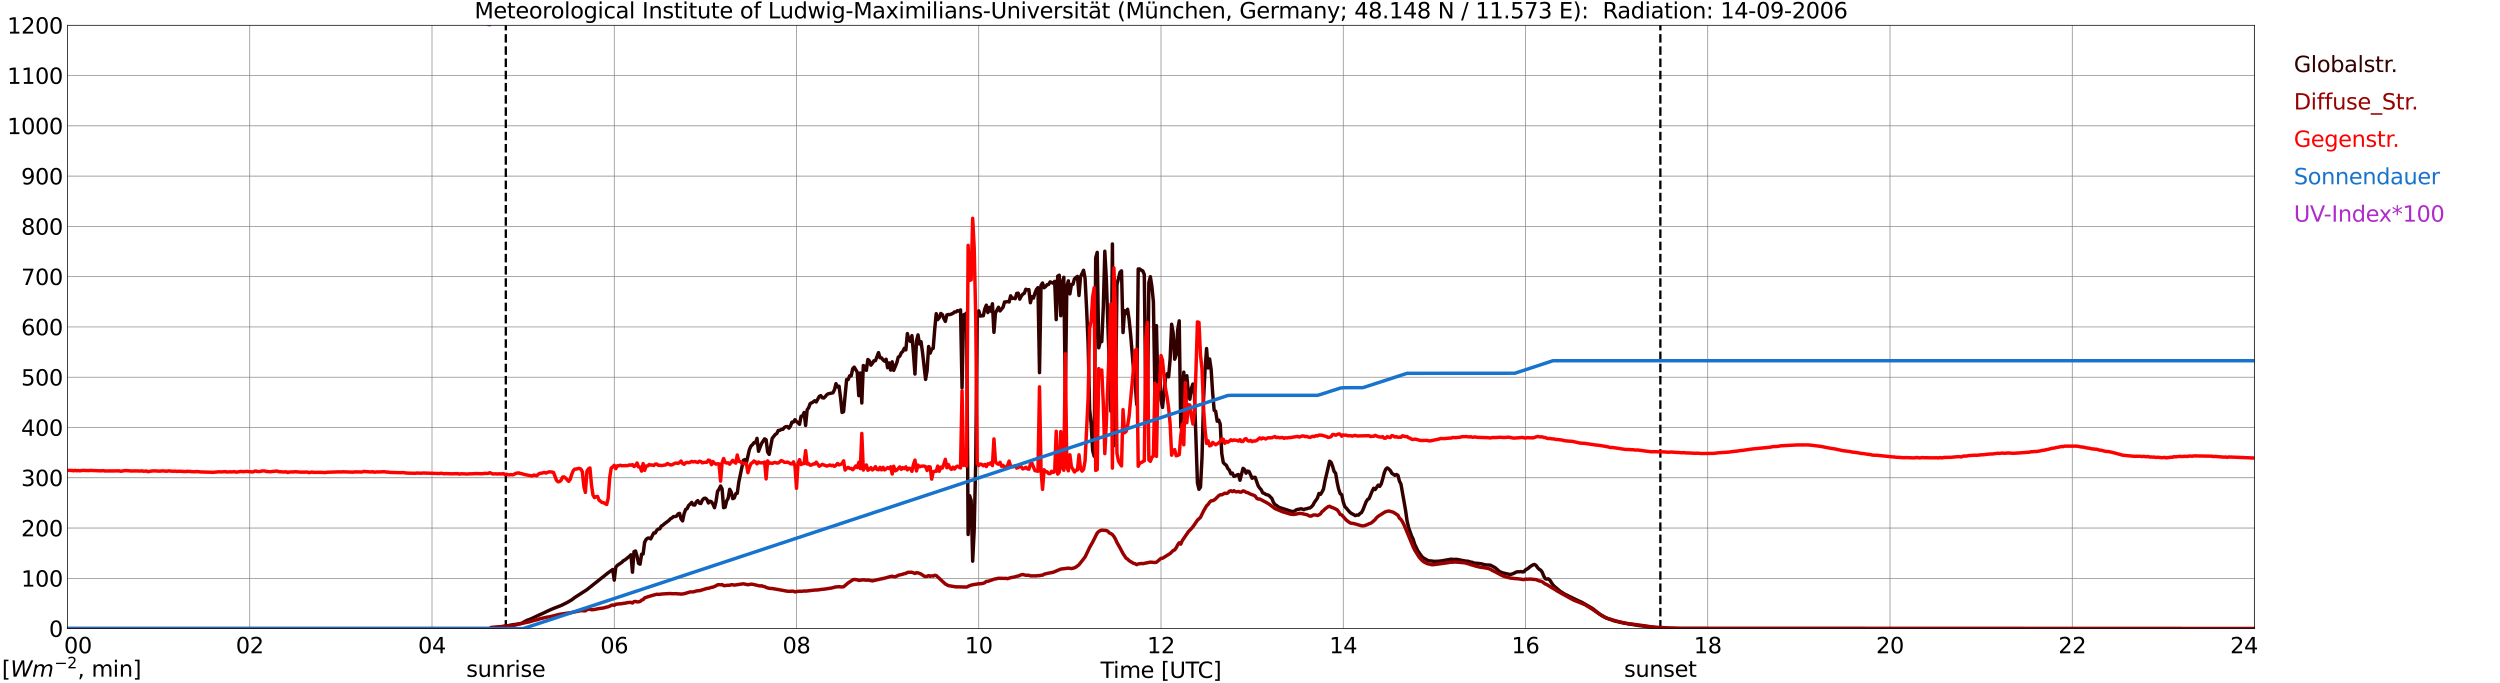 <?xml version="1.0" encoding="utf-8" standalone="no"?>
<!DOCTYPE svg PUBLIC "-//W3C//DTD SVG 1.1//EN"
  "http://www.w3.org/Graphics/SVG/1.1/DTD/svg11.dtd">
<svg xmlns:xlink="http://www.w3.org/1999/xlink" width="1085.4pt" height="296.64pt" viewBox="0 0 1085.4 296.64" xmlns="http://www.w3.org/2000/svg" version="1.1">
 <defs>
  <style type="text/css">*{stroke-linejoin: round; stroke-linecap: butt}</style>
 </defs>
 <g id="figure_1">
  <g id="patch_1">
   <path d="M 0 296.64 
L 1085.4 296.64 
L 1085.4 0 
L 0 0 
z
" style="fill: #ffffff"/>
  </g>
  <g id="axes_1">
   <g id="patch_2">
    <path d="M 29.306 272.909 
L 978.814 272.909 
L 978.814 10.976 
L 29.306 10.976 
z
" style="fill: #ffffff"/>
   </g>
   <g id="patch_3">
    <path d="M 978.814 272.909 
L 978.814 272.909 
L 978.814 10.976 
L 978.814 10.976 
z
" clip-path="url(#pe2241faae3)" style="fill: #d3d3d3; opacity: 0.25; stroke: #d3d3d3; stroke-linejoin: miter"/>
   </g>
   <g id="matplotlib.axis_1">
    <g id="xtick_1">
     <g id="line2d_1">
      <path d="M 29.306 272.909 
L 29.306 10.976 
" clip-path="url(#pe2241faae3)" style="fill: none; stroke: #808080; stroke-width: 0.3; stroke-linecap: square"/>
     </g>
     <g id="line2d_2"/>
     <g id="text_1">
      <!--    00 -->
      <g transform="translate(18.733 283.627) scale(0.095 -0.095)">
       <defs>
        <path id="DejaVuSans-20" transform="scale(0.016)"/>
        <path id="DejaVuSans-30" d="M 2034 4250 
Q 1547 4250 1301 3770 
Q 1056 3291 1056 2328 
Q 1056 1369 1301 889 
Q 1547 409 2034 409 
Q 2525 409 2770 889 
Q 3016 1369 3016 2328 
Q 3016 3291 2770 3770 
Q 2525 4250 2034 4250 
z
M 2034 4750 
Q 2819 4750 3233 4129 
Q 3647 3509 3647 2328 
Q 3647 1150 3233 529 
Q 2819 -91 2034 -91 
Q 1250 -91 836 529 
Q 422 1150 422 2328 
Q 422 3509 836 4129 
Q 1250 4750 2034 4750 
z
" transform="scale(0.016)"/>
       </defs>
       <use xlink:href="#DejaVuSans-20"/>
       <use xlink:href="#DejaVuSans-20" transform="translate(31.787 0)"/>
       <use xlink:href="#DejaVuSans-20" transform="translate(63.574 0)"/>
       <use xlink:href="#DejaVuSans-30" transform="translate(95.361 0)"/>
       <use xlink:href="#DejaVuSans-30" transform="translate(158.984 0)"/>
      </g>
     </g>
    </g>
    <g id="xtick_2">
     <g id="line2d_3">
      <path d="M 108.431 272.909 
L 108.431 10.976 
" clip-path="url(#pe2241faae3)" style="fill: none; stroke: #808080; stroke-width: 0.3; stroke-linecap: square"/>
     </g>
     <g id="line2d_4"/>
     <g id="text_2">
      <!-- 02 -->
      <g transform="translate(102.387 283.627) scale(0.095 -0.095)">
       <defs>
        <path id="DejaVuSans-32" d="M 1228 531 
L 3431 531 
L 3431 0 
L 469 0 
L 469 531 
Q 828 903 1448 1529 
Q 2069 2156 2228 2338 
Q 2531 2678 2651 2914 
Q 2772 3150 2772 3378 
Q 2772 3750 2511 3984 
Q 2250 4219 1831 4219 
Q 1534 4219 1204 4116 
Q 875 4013 500 3803 
L 500 4441 
Q 881 4594 1212 4672 
Q 1544 4750 1819 4750 
Q 2544 4750 2975 4387 
Q 3406 4025 3406 3419 
Q 3406 3131 3298 2873 
Q 3191 2616 2906 2266 
Q 2828 2175 2409 1742 
Q 1991 1309 1228 531 
z
" transform="scale(0.016)"/>
       </defs>
       <use xlink:href="#DejaVuSans-30"/>
       <use xlink:href="#DejaVuSans-32" transform="translate(63.623 0)"/>
      </g>
     </g>
    </g>
    <g id="xtick_3">
     <g id="line2d_5">
      <path d="M 187.557 272.909 
L 187.557 10.976 
" clip-path="url(#pe2241faae3)" style="fill: none; stroke: #808080; stroke-width: 0.3; stroke-linecap: square"/>
     </g>
     <g id="line2d_6"/>
     <g id="text_3">
      <!-- 04 -->
      <g transform="translate(181.513 283.627) scale(0.095 -0.095)">
       <defs>
        <path id="DejaVuSans-34" d="M 2419 4116 
L 825 1625 
L 2419 1625 
L 2419 4116 
z
M 2253 4666 
L 3047 4666 
L 3047 1625 
L 3713 1625 
L 3713 1100 
L 3047 1100 
L 3047 0 
L 2419 0 
L 2419 1100 
L 313 1100 
L 313 1709 
L 2253 4666 
z
" transform="scale(0.016)"/>
       </defs>
       <use xlink:href="#DejaVuSans-30"/>
       <use xlink:href="#DejaVuSans-34" transform="translate(63.623 0)"/>
      </g>
     </g>
    </g>
    <g id="xtick_4">
     <g id="line2d_7">
      <path d="M 266.683 272.909 
L 266.683 10.976 
" clip-path="url(#pe2241faae3)" style="fill: none; stroke: #808080; stroke-width: 0.3; stroke-linecap: square"/>
     </g>
     <g id="line2d_8"/>
     <g id="text_4">
      <!-- 06 -->
      <g transform="translate(260.638 283.627) scale(0.095 -0.095)">
       <defs>
        <path id="DejaVuSans-36" d="M 2113 2584 
Q 1688 2584 1439 2293 
Q 1191 2003 1191 1497 
Q 1191 994 1439 701 
Q 1688 409 2113 409 
Q 2538 409 2786 701 
Q 3034 994 3034 1497 
Q 3034 2003 2786 2293 
Q 2538 2584 2113 2584 
z
M 3366 4563 
L 3366 3988 
Q 3128 4100 2886 4159 
Q 2644 4219 2406 4219 
Q 1781 4219 1451 3797 
Q 1122 3375 1075 2522 
Q 1259 2794 1537 2939 
Q 1816 3084 2150 3084 
Q 2853 3084 3261 2657 
Q 3669 2231 3669 1497 
Q 3669 778 3244 343 
Q 2819 -91 2113 -91 
Q 1303 -91 875 529 
Q 447 1150 447 2328 
Q 447 3434 972 4092 
Q 1497 4750 2381 4750 
Q 2619 4750 2861 4703 
Q 3103 4656 3366 4563 
z
" transform="scale(0.016)"/>
       </defs>
       <use xlink:href="#DejaVuSans-30"/>
       <use xlink:href="#DejaVuSans-36" transform="translate(63.623 0)"/>
      </g>
     </g>
    </g>
    <g id="xtick_5">
     <g id="line2d_9">
      <path d="M 345.808 272.909 
L 345.808 10.976 
" clip-path="url(#pe2241faae3)" style="fill: none; stroke: #808080; stroke-width: 0.3; stroke-linecap: square"/>
     </g>
     <g id="line2d_10"/>
     <g id="text_5">
      <!-- 08 -->
      <g transform="translate(339.764 283.627) scale(0.095 -0.095)">
       <defs>
        <path id="DejaVuSans-38" d="M 2034 2216 
Q 1584 2216 1326 1975 
Q 1069 1734 1069 1313 
Q 1069 891 1326 650 
Q 1584 409 2034 409 
Q 2484 409 2743 651 
Q 3003 894 3003 1313 
Q 3003 1734 2745 1975 
Q 2488 2216 2034 2216 
z
M 1403 2484 
Q 997 2584 770 2862 
Q 544 3141 544 3541 
Q 544 4100 942 4425 
Q 1341 4750 2034 4750 
Q 2731 4750 3128 4425 
Q 3525 4100 3525 3541 
Q 3525 3141 3298 2862 
Q 3072 2584 2669 2484 
Q 3125 2378 3379 2068 
Q 3634 1759 3634 1313 
Q 3634 634 3220 271 
Q 2806 -91 2034 -91 
Q 1263 -91 848 271 
Q 434 634 434 1313 
Q 434 1759 690 2068 
Q 947 2378 1403 2484 
z
M 1172 3481 
Q 1172 3119 1398 2916 
Q 1625 2713 2034 2713 
Q 2441 2713 2670 2916 
Q 2900 3119 2900 3481 
Q 2900 3844 2670 4047 
Q 2441 4250 2034 4250 
Q 1625 4250 1398 4047 
Q 1172 3844 1172 3481 
z
" transform="scale(0.016)"/>
       </defs>
       <use xlink:href="#DejaVuSans-30"/>
       <use xlink:href="#DejaVuSans-38" transform="translate(63.623 0)"/>
      </g>
     </g>
    </g>
    <g id="xtick_6">
     <g id="line2d_11">
      <path d="M 424.934 272.909 
L 424.934 10.976 
" clip-path="url(#pe2241faae3)" style="fill: none; stroke: #808080; stroke-width: 0.3; stroke-linecap: square"/>
     </g>
     <g id="line2d_12"/>
     <g id="text_6">
      <!-- 10 -->
      <g transform="translate(418.89 283.627) scale(0.095 -0.095)">
       <defs>
        <path id="DejaVuSans-31" d="M 794 531 
L 1825 531 
L 1825 4091 
L 703 3866 
L 703 4441 
L 1819 4666 
L 2450 4666 
L 2450 531 
L 3481 531 
L 3481 0 
L 794 0 
L 794 531 
z
" transform="scale(0.016)"/>
       </defs>
       <use xlink:href="#DejaVuSans-31"/>
       <use xlink:href="#DejaVuSans-30" transform="translate(63.623 0)"/>
      </g>
     </g>
    </g>
    <g id="xtick_7">
     <g id="line2d_13">
      <path d="M 504.06 272.909 
L 504.06 10.976 
" clip-path="url(#pe2241faae3)" style="fill: none; stroke: #808080; stroke-width: 0.3; stroke-linecap: square"/>
     </g>
     <g id="line2d_14"/>
     <g id="text_7">
      <!-- 12 -->
      <g transform="translate(498.015 283.627) scale(0.095 -0.095)">
       <use xlink:href="#DejaVuSans-31"/>
       <use xlink:href="#DejaVuSans-32" transform="translate(63.623 0)"/>
      </g>
     </g>
    </g>
    <g id="xtick_8">
     <g id="line2d_15">
      <path d="M 583.185 272.909 
L 583.185 10.976 
" clip-path="url(#pe2241faae3)" style="fill: none; stroke: #808080; stroke-width: 0.3; stroke-linecap: square"/>
     </g>
     <g id="line2d_16"/>
     <g id="text_8">
      <!-- 14 -->
      <g transform="translate(577.141 283.627) scale(0.095 -0.095)">
       <use xlink:href="#DejaVuSans-31"/>
       <use xlink:href="#DejaVuSans-34" transform="translate(63.623 0)"/>
      </g>
     </g>
    </g>
    <g id="xtick_9">
     <g id="line2d_17">
      <path d="M 662.311 272.909 
L 662.311 10.976 
" clip-path="url(#pe2241faae3)" style="fill: none; stroke: #808080; stroke-width: 0.3; stroke-linecap: square"/>
     </g>
     <g id="line2d_18"/>
     <g id="text_9">
      <!-- 16 -->
      <g transform="translate(656.267 283.627) scale(0.095 -0.095)">
       <use xlink:href="#DejaVuSans-31"/>
       <use xlink:href="#DejaVuSans-36" transform="translate(63.623 0)"/>
      </g>
     </g>
    </g>
    <g id="xtick_10">
     <g id="line2d_19">
      <path d="M 741.437 272.909 
L 741.437 10.976 
" clip-path="url(#pe2241faae3)" style="fill: none; stroke: #808080; stroke-width: 0.3; stroke-linecap: square"/>
     </g>
     <g id="line2d_20"/>
     <g id="text_10">
      <!-- 18 -->
      <g transform="translate(735.392 283.627) scale(0.095 -0.095)">
       <use xlink:href="#DejaVuSans-31"/>
       <use xlink:href="#DejaVuSans-38" transform="translate(63.623 0)"/>
      </g>
     </g>
    </g>
    <g id="xtick_11">
     <g id="line2d_21">
      <path d="M 820.562 272.909 
L 820.562 10.976 
" clip-path="url(#pe2241faae3)" style="fill: none; stroke: #808080; stroke-width: 0.3; stroke-linecap: square"/>
     </g>
     <g id="line2d_22"/>
     <g id="text_11">
      <!-- 20 -->
      <g transform="translate(814.518 283.627) scale(0.095 -0.095)">
       <use xlink:href="#DejaVuSans-32"/>
       <use xlink:href="#DejaVuSans-30" transform="translate(63.623 0)"/>
      </g>
     </g>
    </g>
    <g id="xtick_12">
     <g id="line2d_23">
      <path d="M 899.688 272.909 
L 899.688 10.976 
" clip-path="url(#pe2241faae3)" style="fill: none; stroke: #808080; stroke-width: 0.3; stroke-linecap: square"/>
     </g>
     <g id="line2d_24"/>
     <g id="text_12">
      <!-- 22 -->
      <g transform="translate(893.644 283.627) scale(0.095 -0.095)">
       <use xlink:href="#DejaVuSans-32"/>
       <use xlink:href="#DejaVuSans-32" transform="translate(63.623 0)"/>
      </g>
     </g>
    </g>
    <g id="xtick_13">
     <g id="line2d_25">
      <path d="M 978.814 272.909 
L 978.814 10.976 
" clip-path="url(#pe2241faae3)" style="fill: none; stroke: #808080; stroke-width: 0.3; stroke-linecap: square"/>
     </g>
     <g id="line2d_26"/>
     <g id="text_13">
      <!-- 24    -->
      <g transform="translate(968.241 283.627) scale(0.095 -0.095)">
       <use xlink:href="#DejaVuSans-32"/>
       <use xlink:href="#DejaVuSans-34" transform="translate(63.623 0)"/>
       <use xlink:href="#DejaVuSans-20" transform="translate(127.246 0)"/>
       <use xlink:href="#DejaVuSans-20" transform="translate(159.033 0)"/>
       <use xlink:href="#DejaVuSans-20" transform="translate(190.82 0)"/>
      </g>
     </g>
    </g>
    <g id="text_14">
     <!-- Time [UTC] -->
     <g transform="translate(477.806 294.322) scale(0.095 -0.095)">
      <defs>
       <path id="DejaVuSans-54" d="M -19 4666 
L 3928 4666 
L 3928 4134 
L 2272 4134 
L 2272 0 
L 1638 0 
L 1638 4134 
L -19 4134 
L -19 4666 
z
" transform="scale(0.016)"/>
       <path id="DejaVuSans-69" d="M 603 3500 
L 1178 3500 
L 1178 0 
L 603 0 
L 603 3500 
z
M 603 4863 
L 1178 4863 
L 1178 4134 
L 603 4134 
L 603 4863 
z
" transform="scale(0.016)"/>
       <path id="DejaVuSans-6d" d="M 3328 2828 
Q 3544 3216 3844 3400 
Q 4144 3584 4550 3584 
Q 5097 3584 5394 3201 
Q 5691 2819 5691 2113 
L 5691 0 
L 5113 0 
L 5113 2094 
Q 5113 2597 4934 2840 
Q 4756 3084 4391 3084 
Q 3944 3084 3684 2787 
Q 3425 2491 3425 1978 
L 3425 0 
L 2847 0 
L 2847 2094 
Q 2847 2600 2669 2842 
Q 2491 3084 2119 3084 
Q 1678 3084 1418 2786 
Q 1159 2488 1159 1978 
L 1159 0 
L 581 0 
L 581 3500 
L 1159 3500 
L 1159 2956 
Q 1356 3278 1631 3431 
Q 1906 3584 2284 3584 
Q 2666 3584 2933 3390 
Q 3200 3197 3328 2828 
z
" transform="scale(0.016)"/>
       <path id="DejaVuSans-65" d="M 3597 1894 
L 3597 1613 
L 953 1613 
Q 991 1019 1311 708 
Q 1631 397 2203 397 
Q 2534 397 2845 478 
Q 3156 559 3463 722 
L 3463 178 
Q 3153 47 2828 -22 
Q 2503 -91 2169 -91 
Q 1331 -91 842 396 
Q 353 884 353 1716 
Q 353 2575 817 3079 
Q 1281 3584 2069 3584 
Q 2775 3584 3186 3129 
Q 3597 2675 3597 1894 
z
M 3022 2063 
Q 3016 2534 2758 2815 
Q 2500 3097 2075 3097 
Q 1594 3097 1305 2825 
Q 1016 2553 972 2059 
L 3022 2063 
z
" transform="scale(0.016)"/>
       <path id="DejaVuSans-5b" d="M 550 4863 
L 1875 4863 
L 1875 4416 
L 1125 4416 
L 1125 -397 
L 1875 -397 
L 1875 -844 
L 550 -844 
L 550 4863 
z
" transform="scale(0.016)"/>
       <path id="DejaVuSans-55" d="M 556 4666 
L 1191 4666 
L 1191 1831 
Q 1191 1081 1462 751 
Q 1734 422 2344 422 
Q 2950 422 3222 751 
Q 3494 1081 3494 1831 
L 3494 4666 
L 4128 4666 
L 4128 1753 
Q 4128 841 3676 375 
Q 3225 -91 2344 -91 
Q 1459 -91 1007 375 
Q 556 841 556 1753 
L 556 4666 
z
" transform="scale(0.016)"/>
       <path id="DejaVuSans-43" d="M 4122 4306 
L 4122 3641 
Q 3803 3938 3442 4084 
Q 3081 4231 2675 4231 
Q 1875 4231 1450 3742 
Q 1025 3253 1025 2328 
Q 1025 1406 1450 917 
Q 1875 428 2675 428 
Q 3081 428 3442 575 
Q 3803 722 4122 1019 
L 4122 359 
Q 3791 134 3420 21 
Q 3050 -91 2638 -91 
Q 1578 -91 968 557 
Q 359 1206 359 2328 
Q 359 3453 968 4101 
Q 1578 4750 2638 4750 
Q 3056 4750 3426 4639 
Q 3797 4528 4122 4306 
z
" transform="scale(0.016)"/>
       <path id="DejaVuSans-5d" d="M 1947 4863 
L 1947 -844 
L 622 -844 
L 622 -397 
L 1369 -397 
L 1369 4416 
L 622 4416 
L 622 4863 
L 1947 4863 
z
" transform="scale(0.016)"/>
      </defs>
      <use xlink:href="#DejaVuSans-54"/>
      <use xlink:href="#DejaVuSans-69" transform="translate(57.959 0)"/>
      <use xlink:href="#DejaVuSans-6d" transform="translate(85.742 0)"/>
      <use xlink:href="#DejaVuSans-65" transform="translate(183.154 0)"/>
      <use xlink:href="#DejaVuSans-20" transform="translate(244.678 0)"/>
      <use xlink:href="#DejaVuSans-5b" transform="translate(276.465 0)"/>
      <use xlink:href="#DejaVuSans-55" transform="translate(315.479 0)"/>
      <use xlink:href="#DejaVuSans-54" transform="translate(388.672 0)"/>
      <use xlink:href="#DejaVuSans-43" transform="translate(443.881 0)"/>
      <use xlink:href="#DejaVuSans-5d" transform="translate(513.705 0)"/>
     </g>
    </g>
   </g>
   <g id="matplotlib.axis_2">
    <g id="ytick_1">
     <g id="line2d_27">
      <path d="M 29.306 272.909 
L 978.814 272.909 
" clip-path="url(#pe2241faae3)" style="fill: none; stroke: #808080; stroke-width: 0.3; stroke-linecap: square"/>
     </g>
     <g id="line2d_28"/>
     <g id="text_15">
      <!-- 0 -->
      <g transform="translate(21.261 276.518) scale(0.095 -0.095)">
       <use xlink:href="#DejaVuSans-30"/>
      </g>
     </g>
    </g>
    <g id="ytick_2">
     <g id="line2d_29">
      <path d="M 29.306 251.081 
L 978.814 251.081 
" clip-path="url(#pe2241faae3)" style="fill: none; stroke: #808080; stroke-width: 0.3; stroke-linecap: square"/>
     </g>
     <g id="line2d_30"/>
     <g id="text_16">
      <!-- 100 -->
      <g transform="translate(9.173 254.69) scale(0.095 -0.095)">
       <use xlink:href="#DejaVuSans-31"/>
       <use xlink:href="#DejaVuSans-30" transform="translate(63.623 0)"/>
       <use xlink:href="#DejaVuSans-30" transform="translate(127.246 0)"/>
      </g>
     </g>
    </g>
    <g id="ytick_3">
     <g id="line2d_31">
      <path d="M 29.306 229.253 
L 978.814 229.253 
" clip-path="url(#pe2241faae3)" style="fill: none; stroke: #808080; stroke-width: 0.3; stroke-linecap: square"/>
     </g>
     <g id="line2d_32"/>
     <g id="text_17">
      <!-- 200 -->
      <g transform="translate(9.173 232.863) scale(0.095 -0.095)">
       <use xlink:href="#DejaVuSans-32"/>
       <use xlink:href="#DejaVuSans-30" transform="translate(63.623 0)"/>
       <use xlink:href="#DejaVuSans-30" transform="translate(127.246 0)"/>
      </g>
     </g>
    </g>
    <g id="ytick_4">
     <g id="line2d_33">
      <path d="M 29.306 207.426 
L 978.814 207.426 
" clip-path="url(#pe2241faae3)" style="fill: none; stroke: #808080; stroke-width: 0.3; stroke-linecap: square"/>
     </g>
     <g id="line2d_34"/>
     <g id="text_18">
      <!-- 300 -->
      <g transform="translate(9.173 211.035) scale(0.095 -0.095)">
       <defs>
        <path id="DejaVuSans-33" d="M 2597 2516 
Q 3050 2419 3304 2112 
Q 3559 1806 3559 1356 
Q 3559 666 3084 287 
Q 2609 -91 1734 -91 
Q 1441 -91 1130 -33 
Q 819 25 488 141 
L 488 750 
Q 750 597 1062 519 
Q 1375 441 1716 441 
Q 2309 441 2620 675 
Q 2931 909 2931 1356 
Q 2931 1769 2642 2001 
Q 2353 2234 1838 2234 
L 1294 2234 
L 1294 2753 
L 1863 2753 
Q 2328 2753 2575 2939 
Q 2822 3125 2822 3475 
Q 2822 3834 2567 4026 
Q 2313 4219 1838 4219 
Q 1578 4219 1281 4162 
Q 984 4106 628 3988 
L 628 4550 
Q 988 4650 1302 4700 
Q 1616 4750 1894 4750 
Q 2613 4750 3031 4423 
Q 3450 4097 3450 3541 
Q 3450 3153 3228 2886 
Q 3006 2619 2597 2516 
z
" transform="scale(0.016)"/>
       </defs>
       <use xlink:href="#DejaVuSans-33"/>
       <use xlink:href="#DejaVuSans-30" transform="translate(63.623 0)"/>
       <use xlink:href="#DejaVuSans-30" transform="translate(127.246 0)"/>
      </g>
     </g>
    </g>
    <g id="ytick_5">
     <g id="line2d_35">
      <path d="M 29.306 185.598 
L 978.814 185.598 
" clip-path="url(#pe2241faae3)" style="fill: none; stroke: #808080; stroke-width: 0.3; stroke-linecap: square"/>
     </g>
     <g id="line2d_36"/>
     <g id="text_19">
      <!-- 400 -->
      <g transform="translate(9.173 189.207) scale(0.095 -0.095)">
       <use xlink:href="#DejaVuSans-34"/>
       <use xlink:href="#DejaVuSans-30" transform="translate(63.623 0)"/>
       <use xlink:href="#DejaVuSans-30" transform="translate(127.246 0)"/>
      </g>
     </g>
    </g>
    <g id="ytick_6">
     <g id="line2d_37">
      <path d="M 29.306 163.77 
L 978.814 163.77 
" clip-path="url(#pe2241faae3)" style="fill: none; stroke: #808080; stroke-width: 0.3; stroke-linecap: square"/>
     </g>
     <g id="line2d_38"/>
     <g id="text_20">
      <!-- 500 -->
      <g transform="translate(9.173 167.379) scale(0.095 -0.095)">
       <defs>
        <path id="DejaVuSans-35" d="M 691 4666 
L 3169 4666 
L 3169 4134 
L 1269 4134 
L 1269 2991 
Q 1406 3038 1543 3061 
Q 1681 3084 1819 3084 
Q 2600 3084 3056 2656 
Q 3513 2228 3513 1497 
Q 3513 744 3044 326 
Q 2575 -91 1722 -91 
Q 1428 -91 1123 -41 
Q 819 9 494 109 
L 494 744 
Q 775 591 1075 516 
Q 1375 441 1709 441 
Q 2250 441 2565 725 
Q 2881 1009 2881 1497 
Q 2881 1984 2565 2268 
Q 2250 2553 1709 2553 
Q 1456 2553 1204 2497 
Q 953 2441 691 2322 
L 691 4666 
z
" transform="scale(0.016)"/>
       </defs>
       <use xlink:href="#DejaVuSans-35"/>
       <use xlink:href="#DejaVuSans-30" transform="translate(63.623 0)"/>
       <use xlink:href="#DejaVuSans-30" transform="translate(127.246 0)"/>
      </g>
     </g>
    </g>
    <g id="ytick_7">
     <g id="line2d_39">
      <path d="M 29.306 141.942 
L 978.814 141.942 
" clip-path="url(#pe2241faae3)" style="fill: none; stroke: #808080; stroke-width: 0.3; stroke-linecap: square"/>
     </g>
     <g id="line2d_40"/>
     <g id="text_21">
      <!-- 600 -->
      <g transform="translate(9.173 145.551) scale(0.095 -0.095)">
       <use xlink:href="#DejaVuSans-36"/>
       <use xlink:href="#DejaVuSans-30" transform="translate(63.623 0)"/>
       <use xlink:href="#DejaVuSans-30" transform="translate(127.246 0)"/>
      </g>
     </g>
    </g>
    <g id="ytick_8">
     <g id="line2d_41">
      <path d="M 29.306 120.114 
L 978.814 120.114 
" clip-path="url(#pe2241faae3)" style="fill: none; stroke: #808080; stroke-width: 0.3; stroke-linecap: square"/>
     </g>
     <g id="line2d_42"/>
     <g id="text_22">
      <!-- 700 -->
      <g transform="translate(9.173 123.724) scale(0.095 -0.095)">
       <defs>
        <path id="DejaVuSans-37" d="M 525 4666 
L 3525 4666 
L 3525 4397 
L 1831 0 
L 1172 0 
L 2766 4134 
L 525 4134 
L 525 4666 
z
" transform="scale(0.016)"/>
       </defs>
       <use xlink:href="#DejaVuSans-37"/>
       <use xlink:href="#DejaVuSans-30" transform="translate(63.623 0)"/>
       <use xlink:href="#DejaVuSans-30" transform="translate(127.246 0)"/>
      </g>
     </g>
    </g>
    <g id="ytick_9">
     <g id="line2d_43">
      <path d="M 29.306 98.287 
L 978.814 98.287 
" clip-path="url(#pe2241faae3)" style="fill: none; stroke: #808080; stroke-width: 0.3; stroke-linecap: square"/>
     </g>
     <g id="line2d_44"/>
     <g id="text_23">
      <!-- 800 -->
      <g transform="translate(9.173 101.896) scale(0.095 -0.095)">
       <use xlink:href="#DejaVuSans-38"/>
       <use xlink:href="#DejaVuSans-30" transform="translate(63.623 0)"/>
       <use xlink:href="#DejaVuSans-30" transform="translate(127.246 0)"/>
      </g>
     </g>
    </g>
    <g id="ytick_10">
     <g id="line2d_45">
      <path d="M 29.306 76.459 
L 978.814 76.459 
" clip-path="url(#pe2241faae3)" style="fill: none; stroke: #808080; stroke-width: 0.3; stroke-linecap: square"/>
     </g>
     <g id="line2d_46"/>
     <g id="text_24">
      <!-- 900 -->
      <g transform="translate(9.173 80.068) scale(0.095 -0.095)">
       <defs>
        <path id="DejaVuSans-39" d="M 703 97 
L 703 672 
Q 941 559 1184 500 
Q 1428 441 1663 441 
Q 2288 441 2617 861 
Q 2947 1281 2994 2138 
Q 2813 1869 2534 1725 
Q 2256 1581 1919 1581 
Q 1219 1581 811 2004 
Q 403 2428 403 3163 
Q 403 3881 828 4315 
Q 1253 4750 1959 4750 
Q 2769 4750 3195 4129 
Q 3622 3509 3622 2328 
Q 3622 1225 3098 567 
Q 2575 -91 1691 -91 
Q 1453 -91 1209 -44 
Q 966 3 703 97 
z
M 1959 2075 
Q 2384 2075 2632 2365 
Q 2881 2656 2881 3163 
Q 2881 3666 2632 3958 
Q 2384 4250 1959 4250 
Q 1534 4250 1286 3958 
Q 1038 3666 1038 3163 
Q 1038 2656 1286 2365 
Q 1534 2075 1959 2075 
z
" transform="scale(0.016)"/>
       </defs>
       <use xlink:href="#DejaVuSans-39"/>
       <use xlink:href="#DejaVuSans-30" transform="translate(63.623 0)"/>
       <use xlink:href="#DejaVuSans-30" transform="translate(127.246 0)"/>
      </g>
     </g>
    </g>
    <g id="ytick_11">
     <g id="line2d_47">
      <path d="M 29.306 54.631 
L 978.814 54.631 
" clip-path="url(#pe2241faae3)" style="fill: none; stroke: #808080; stroke-width: 0.3; stroke-linecap: square"/>
     </g>
     <g id="line2d_48"/>
     <g id="text_25">
      <!-- 1000 -->
      <g transform="translate(3.128 58.24) scale(0.095 -0.095)">
       <use xlink:href="#DejaVuSans-31"/>
       <use xlink:href="#DejaVuSans-30" transform="translate(63.623 0)"/>
       <use xlink:href="#DejaVuSans-30" transform="translate(127.246 0)"/>
       <use xlink:href="#DejaVuSans-30" transform="translate(190.869 0)"/>
      </g>
     </g>
    </g>
    <g id="ytick_12">
     <g id="line2d_49">
      <path d="M 29.306 32.803 
L 978.814 32.803 
" clip-path="url(#pe2241faae3)" style="fill: none; stroke: #808080; stroke-width: 0.3; stroke-linecap: square"/>
     </g>
     <g id="line2d_50"/>
     <g id="text_26">
      <!-- 1100 -->
      <g transform="translate(3.128 36.413) scale(0.095 -0.095)">
       <use xlink:href="#DejaVuSans-31"/>
       <use xlink:href="#DejaVuSans-31" transform="translate(63.623 0)"/>
       <use xlink:href="#DejaVuSans-30" transform="translate(127.246 0)"/>
       <use xlink:href="#DejaVuSans-30" transform="translate(190.869 0)"/>
      </g>
     </g>
    </g>
    <g id="ytick_13">
     <g id="line2d_51">
      <path d="M 29.306 10.976 
L 978.814 10.976 
" clip-path="url(#pe2241faae3)" style="fill: none; stroke: #808080; stroke-width: 0.3; stroke-linecap: square"/>
     </g>
     <g id="line2d_52"/>
     <g id="text_27">
      <!-- 1200 -->
      <g transform="translate(3.128 14.585) scale(0.095 -0.095)">
       <use xlink:href="#DejaVuSans-31"/>
       <use xlink:href="#DejaVuSans-32" transform="translate(63.623 0)"/>
       <use xlink:href="#DejaVuSans-30" transform="translate(127.246 0)"/>
       <use xlink:href="#DejaVuSans-30" transform="translate(190.869 0)"/>
      </g>
     </g>
    </g>
   </g>
   <g id="line2d_53">
    <path d="M 219.603 272.909 
L 219.603 10.976 
" clip-path="url(#pe2241faae3)" style="fill: none; stroke-dasharray: 3.7,1.6; stroke-dashoffset: 0; stroke: #000000"/>
   </g>
   <g id="line2d_54">
    <path d="M 720.864 272.909 
L 720.864 10.976 
" clip-path="url(#pe2241faae3)" style="fill: none; stroke-dasharray: 3.7,1.6; stroke-dashoffset: 0; stroke: #000000"/>
   </g>
   <g id="line2d_55">
    <path d="M 29.306 272.909 
L 212.614 272.909 
L 213.273 272.597 
L 216.57 272.311 
L 219.207 271.859 
L 219.867 271.82 
L 221.845 271.368 
L 224.482 270.999 
L 225.801 270.754 
L 226.461 270.632 
L 227.779 269.853 
L 229.098 269.198 
L 230.417 268.746 
L 234.373 266.863 
L 235.692 266.291 
L 238.329 265.02 
L 240.308 264.16 
L 243.604 262.892 
L 244.923 262.235 
L 246.242 261.58 
L 248.22 260.434 
L 249.539 259.411 
L 254.814 256.012 
L 264.045 248.68 
L 266.023 247.248 
L 266.683 251.876 
L 267.342 246.264 
L 268.002 245.487 
L 269.98 244.135 
L 270.639 243.439 
L 271.298 243.112 
L 273.277 241.514 
L 273.936 240.859 
L 274.595 248.436 
L 275.255 239.508 
L 275.914 239.22 
L 276.573 241.431 
L 277.233 244.585 
L 277.892 244.954 
L 278.552 240.612 
L 279.211 240.532 
L 279.87 235.452 
L 280.53 234.184 
L 281.189 233.652 
L 281.849 233.569 
L 282.508 233.979 
L 283.827 231.357 
L 284.486 231.399 
L 285.145 230.212 
L 285.805 229.679 
L 286.464 229.596 
L 287.124 228.367 
L 287.783 228.04 
L 288.442 227.426 
L 290.42 225.951 
L 291.08 225.215 
L 291.739 224.888 
L 292.399 224.272 
L 293.058 224.272 
L 293.717 224.108 
L 294.377 223.126 
L 295.036 222.88 
L 295.696 225.296 
L 296.355 226.156 
L 297.014 223.004 
L 297.674 221.201 
L 298.333 220.832 
L 298.992 219.44 
L 299.652 218.868 
L 300.311 218.13 
L 300.971 219.195 
L 301.63 219.276 
L 302.289 217.925 
L 302.949 217.353 
L 303.608 218.416 
L 304.267 218.621 
L 304.927 217.148 
L 305.586 216.41 
L 306.246 216.288 
L 306.905 216.82 
L 307.564 218.377 
L 308.224 217.597 
L 308.883 217.844 
L 309.543 218.907 
L 310.202 220.424 
L 310.861 217.719 
L 311.521 213.339 
L 312.18 212.396 
L 312.839 211.003 
L 313.499 212.232 
L 314.158 220.424 
L 314.818 220.219 
L 315.477 217.475 
L 316.136 216.368 
L 316.796 212.437 
L 317.455 213.625 
L 318.114 216.493 
L 318.774 216.205 
L 319.433 214.362 
L 320.093 214.157 
L 320.752 209.325 
L 322.73 199.864 
L 323.39 199.537 
L 324.049 200.888 
L 325.368 195.156 
L 326.027 193.681 
L 326.686 193.067 
L 327.346 192.207 
L 328.005 192.249 
L 328.665 190.323 
L 329.324 195.933 
L 330.643 192.535 
L 331.961 190.529 
L 332.621 190.937 
L 333.28 196.261 
L 333.94 197.284 
L 335.258 190.323 
L 336.577 188.645 
L 337.236 188.235 
L 337.896 186.883 
L 338.555 186.842 
L 339.215 186.432 
L 339.874 186.392 
L 340.533 185.613 
L 341.193 185.244 
L 341.852 185.205 
L 342.512 185.901 
L 343.171 185 
L 343.83 183.28 
L 344.49 183.238 
L 345.149 182.214 
L 345.808 183.074 
L 346.468 183.524 
L 347.127 184.22 
L 347.787 180.741 
L 348.446 180.658 
L 349.105 179.102 
L 349.765 184.712 
L 350.424 177.956 
L 351.083 177.013 
L 351.743 175.251 
L 353.062 174.516 
L 353.721 173.983 
L 354.38 174.516 
L 355.699 172.099 
L 356.359 171.772 
L 357.018 172.713 
L 357.677 172.796 
L 358.337 172.141 
L 358.996 171.32 
L 359.655 170.951 
L 361.634 170.543 
L 362.293 169.192 
L 362.952 166.571 
L 363.612 168.005 
L 364.271 167.677 
L 364.93 172.632 
L 365.59 179.06 
L 366.249 178.733 
L 367.568 164.809 
L 368.227 164.809 
L 368.887 163.172 
L 369.546 163.213 
L 370.206 160.101 
L 370.865 159.404 
L 372.184 161.574 
L 372.843 171.772 
L 373.502 161.943 
L 374.162 174.965 
L 374.821 158.708 
L 375.481 159.036 
L 376.14 160.797 
L 376.799 156.087 
L 377.459 156.661 
L 378.118 158.544 
L 378.777 157.684 
L 379.437 156.619 
L 380.096 156.578 
L 381.415 153.096 
L 382.074 155.307 
L 382.734 155.39 
L 383.393 156.25 
L 384.053 156.824 
L 384.712 155.964 
L 385.371 159.649 
L 386.031 157.56 
L 386.69 160.673 
L 387.349 157.069 
L 388.009 160.797 
L 389.328 157.56 
L 389.987 155.063 
L 390.646 154.653 
L 391.306 153.179 
L 391.965 152.564 
L 392.624 151.212 
L 393.284 151.909 
L 393.943 144.824 
L 394.603 147.445 
L 395.262 148.224 
L 395.921 145.725 
L 396.581 153.384 
L 397.24 162.393 
L 397.899 148.019 
L 398.559 145.398 
L 399.218 149.37 
L 399.878 148.347 
L 400.537 153.138 
L 401.856 164.728 
L 402.515 160.836 
L 403.175 150.435 
L 403.834 153.343 
L 404.493 151.581 
L 405.153 151.254 
L 405.812 142.94 
L 406.471 136.184 
L 407.131 138.764 
L 407.79 137.946 
L 408.45 136.101 
L 409.109 136.553 
L 409.768 138.273 
L 410.428 139.541 
L 411.087 136.717 
L 411.746 136.553 
L 412.406 136.592 
L 413.725 136.06 
L 414.384 135.446 
L 415.043 135.446 
L 415.703 134.872 
L 416.362 135.077 
L 417.022 134.545 
L 417.681 168.413 
L 418.34 136.675 
L 419 136.47 
L 419.659 135.896 
L 420.318 232.054 
L 420.978 215.222 
L 421.637 217.27 
L 422.297 243.644 
L 422.956 230.087 
L 423.615 200.602 
L 424.275 136.226 
L 424.934 134.955 
L 425.593 137.249 
L 426.253 137.086 
L 426.912 137.086 
L 427.572 134.095 
L 428.231 132.497 
L 428.89 135.693 
L 429.55 133.44 
L 430.209 135.119 
L 430.869 131.884 
L 431.528 144.293 
L 432.187 135.896 
L 433.506 133.399 
L 434.165 134.997 
L 435.484 133.357 
L 436.144 131.105 
L 436.803 131.065 
L 437.462 130.902 
L 438.122 131.105 
L 438.781 128.444 
L 439.44 129.548 
L 440.1 129.468 
L 440.759 129.673 
L 441.419 127.379 
L 442.078 127.296 
L 442.737 129.876 
L 443.397 128.566 
L 444.056 127.706 
L 444.716 127.337 
L 445.375 125.576 
L 446.034 125.864 
L 446.694 125.742 
L 447.353 131.432 
L 448.012 128.813 
L 448.672 129.426 
L 449.331 127.296 
L 449.991 125.659 
L 450.65 124.882 
L 451.309 161.779 
L 451.969 123.897 
L 452.628 122.874 
L 453.287 124.921 
L 453.947 124.43 
L 454.606 123.611 
L 455.266 123.489 
L 455.925 122.382 
L 457.244 122.956 
L 457.903 122.136 
L 458.563 138.764 
L 459.222 119.885 
L 459.881 119.475 
L 460.541 137.086 
L 461.2 122.751 
L 461.859 120.376 
L 462.519 171.853 
L 463.178 124.388 
L 463.838 121.933 
L 464.497 127.584 
L 465.156 123.57 
L 465.816 123.448 
L 466.475 121.112 
L 467.134 120.457 
L 467.794 120.008 
L 468.453 128.28 
L 469.113 120.213 
L 470.431 117.345 
L 471.091 120.826 
L 471.75 133.849 
L 472.409 149.165 
L 473.069 177.628 
L 473.728 183.812 
L 474.388 195.606 
L 475.047 198.103 
L 475.706 111.981 
L 476.366 109.565 
L 477.025 151.009 
L 477.685 148.264 
L 478.344 148.305 
L 479.003 133.563 
L 479.663 109.074 
L 480.322 121.112 
L 482.3 178.569 
L 482.96 105.92 
L 483.619 193.475 
L 484.278 176.072 
L 484.938 123.489 
L 486.256 118.205 
L 486.916 117.591 
L 487.575 144.374 
L 488.235 134.872 
L 488.894 136.06 
L 489.553 134.259 
L 490.213 138.723 
L 490.872 145.317 
L 492.191 161.164 
L 492.85 166.407 
L 493.51 175.581 
L 494.169 116.773 
L 494.828 116.773 
L 495.488 117.305 
L 496.147 117.633 
L 496.807 119.189 
L 497.466 175.415 
L 498.125 182.828 
L 498.785 122.71 
L 499.444 120.13 
L 500.103 124.388 
L 500.763 131.065 
L 501.422 171.281 
L 502.082 141.386 
L 502.741 169.642 
L 503.4 158.625 
L 504.06 173.614 
L 504.719 176.891 
L 506.038 163.99 
L 506.697 162.27 
L 507.357 163.622 
L 508.016 156.004 
L 508.675 140.77 
L 509.335 144.496 
L 509.994 155.964 
L 510.654 154.161 
L 511.313 143.106 
L 511.972 139.297 
L 512.632 185.532 
L 513.95 161.574 
L 514.61 182.789 
L 515.269 163.13 
L 515.929 170.665 
L 516.588 173.328 
L 517.247 168.618 
L 517.907 166.734 
L 518.566 170.951 
L 519.885 209.652 
L 520.544 212.437 
L 521.204 211.496 
L 521.863 198.718 
L 522.522 173.737 
L 523.182 160.673 
L 523.841 151.337 
L 524.501 159.773 
L 525.16 155.84 
L 525.819 160.345 
L 526.479 170.502 
L 527.138 178.12 
L 527.797 178.569 
L 528.457 182.869 
L 529.116 182.378 
L 529.776 184.181 
L 530.435 196.876 
L 531.094 200.807 
L 531.754 201.504 
L 532.413 201.995 
L 533.073 203.387 
L 533.732 204.123 
L 534.391 205.721 
L 535.051 205.393 
L 535.71 206.827 
L 536.369 206.664 
L 537.029 206.212 
L 537.688 206.009 
L 538.348 208.506 
L 539.666 203.346 
L 540.326 203.837 
L 540.985 205.435 
L 541.644 204.533 
L 542.304 204.739 
L 543.623 207.646 
L 544.282 207.277 
L 544.941 207.236 
L 546.26 210.964 
L 546.919 211.905 
L 547.579 212.642 
L 548.238 213.993 
L 548.898 214.199 
L 549.557 214.648 
L 550.876 215.059 
L 552.195 216.41 
L 552.854 218.047 
L 553.513 219.073 
L 554.173 219.4 
L 554.832 219.972 
L 555.491 220.341 
L 560.766 222.02 
L 561.426 222.061 
L 562.085 221.897 
L 562.745 221.365 
L 563.404 221.16 
L 564.063 221.079 
L 564.723 220.874 
L 565.382 220.996 
L 566.042 221.284 
L 566.701 220.957 
L 567.36 220.874 
L 568.02 220.627 
L 568.679 220.546 
L 569.338 220.055 
L 569.998 219.359 
L 570.657 218.13 
L 571.976 216.246 
L 572.635 214.24 
L 573.295 214.648 
L 573.954 213.625 
L 574.613 212.273 
L 575.273 208.753 
L 576.592 203.141 
L 577.251 200.233 
L 577.91 200.724 
L 578.57 202.486 
L 579.229 204.697 
L 579.889 205.476 
L 580.548 209.447 
L 581.207 212.437 
L 581.867 214.362 
L 582.526 214.773 
L 583.185 217.966 
L 583.845 219.891 
L 584.504 220.588 
L 585.823 222.144 
L 586.482 222.757 
L 588.46 223.864 
L 589.12 223.576 
L 589.779 223.659 
L 590.439 222.963 
L 591.098 222.552 
L 591.757 221.323 
L 593.076 217.925 
L 593.736 216.859 
L 594.395 216.493 
L 595.714 213.297 
L 596.373 211.988 
L 597.032 212.559 
L 598.351 210.636 
L 599.011 211.167 
L 599.67 210.104 
L 600.329 207.893 
L 600.989 205.271 
L 601.648 203.673 
L 602.307 203.141 
L 602.967 203.632 
L 603.626 204.289 
L 604.286 205.476 
L 605.604 206.376 
L 606.264 206.009 
L 606.923 206.376 
L 607.582 208.875 
L 608.242 210.226 
L 609.561 217.68 
L 610.22 221.448 
L 610.879 226.075 
L 611.539 228.983 
L 612.858 232.75 
L 613.517 234.06 
L 614.176 236.232 
L 615.495 239.015 
L 616.814 240.981 
L 617.473 241.8 
L 618.133 242.332 
L 620.111 243.439 
L 621.429 243.561 
L 622.748 243.725 
L 624.726 243.644 
L 626.045 243.478 
L 630.001 242.784 
L 630.661 242.865 
L 631.98 242.865 
L 632.639 242.865 
L 634.617 243.275 
L 636.595 243.644 
L 637.255 243.644 
L 638.573 244.053 
L 639.233 244.135 
L 639.892 244.421 
L 640.552 244.544 
L 641.211 244.544 
L 642.53 244.707 
L 643.189 244.79 
L 644.508 245.159 
L 645.167 245.281 
L 646.486 245.323 
L 647.145 245.404 
L 649.123 246.469 
L 651.102 248.189 
L 652.42 248.721 
L 655.717 249.459 
L 657.036 249.007 
L 658.355 248.353 
L 659.014 248.23 
L 659.674 248.272 
L 660.333 248.147 
L 660.992 248.311 
L 661.652 248.23 
L 662.311 247.412 
L 662.97 247.084 
L 663.63 246.633 
L 664.289 246.019 
L 665.608 245.198 
L 666.267 245.076 
L 666.927 245.528 
L 667.586 246.469 
L 668.246 247.165 
L 668.905 247.534 
L 669.564 248.436 
L 670.224 250.073 
L 670.883 251.219 
L 671.542 251.465 
L 672.202 251.302 
L 672.861 251.834 
L 674.18 253.882 
L 674.839 254.578 
L 676.158 255.682 
L 677.477 256.789 
L 679.455 258.018 
L 685.389 260.884 
L 686.708 261.458 
L 691.324 264.119 
L 694.621 266.699 
L 697.258 268.216 
L 698.577 268.788 
L 699.236 268.951 
L 700.555 269.484 
L 704.511 270.427 
L 705.83 270.632 
L 707.149 270.918 
L 708.468 271.082 
L 711.765 271.614 
L 713.083 271.737 
L 715.721 272.147 
L 717.04 272.186 
L 719.677 272.597 
L 720.996 272.68 
L 724.293 272.802 
L 978.154 272.909 
L 978.154 272.909 
" clip-path="url(#pe2241faae3)" style="fill: none; stroke: #330000; stroke-width: 1.5; stroke-linecap: square"/>
   </g>
   <g id="line2d_56">
    <path d="M 29.306 272.909 
L 212.614 272.909 
L 213.273 272.387 
L 214.592 272.302 
L 218.548 271.966 
L 219.207 271.841 
L 221.186 271.756 
L 222.504 271.547 
L 223.164 271.505 
L 225.142 270.96 
L 227.12 270.54 
L 229.757 269.995 
L 231.736 269.405 
L 233.714 268.945 
L 234.373 268.65 
L 237.011 268.063 
L 237.67 267.895 
L 238.329 267.853 
L 242.945 266.721 
L 246.242 266.216 
L 247.561 266.048 
L 248.88 265.795 
L 252.176 265.125 
L 254.155 265.208 
L 254.814 264.662 
L 256.133 264.411 
L 256.792 264.747 
L 258.111 264.621 
L 260.089 264.202 
L 261.408 264.034 
L 262.067 263.949 
L 263.386 263.571 
L 264.045 263.446 
L 264.705 263.193 
L 265.364 262.816 
L 266.023 262.648 
L 266.683 262.816 
L 267.342 262.355 
L 268.661 262.187 
L 269.98 262.102 
L 270.639 261.934 
L 271.298 261.892 
L 272.617 261.598 
L 273.936 261.515 
L 274.595 261.809 
L 275.255 261.179 
L 275.914 261.137 
L 276.573 261.305 
L 277.233 261.305 
L 277.892 261.137 
L 278.552 260.55 
L 279.211 260.338 
L 279.87 259.583 
L 281.189 259.122 
L 283.167 258.535 
L 285.145 257.99 
L 285.805 258.072 
L 287.783 257.863 
L 289.102 257.778 
L 291.08 257.695 
L 291.739 257.778 
L 293.717 257.736 
L 294.377 257.863 
L 295.036 257.821 
L 295.696 257.946 
L 297.014 257.778 
L 299.652 256.981 
L 300.971 256.981 
L 302.289 256.603 
L 302.949 256.477 
L 303.608 256.477 
L 305.586 255.89 
L 306.905 255.471 
L 307.564 255.427 
L 308.883 255.008 
L 309.543 254.925 
L 310.861 254.336 
L 311.521 253.916 
L 312.18 253.834 
L 312.839 253.916 
L 313.499 253.79 
L 314.158 254.253 
L 314.818 254.253 
L 315.477 254.126 
L 316.796 254.085 
L 317.455 253.875 
L 318.114 253.875 
L 318.774 254.043 
L 322.73 253.456 
L 324.708 253.875 
L 326.027 253.624 
L 326.686 253.665 
L 329.983 254.421 
L 330.643 254.294 
L 331.302 254.589 
L 331.961 254.672 
L 332.621 255.049 
L 333.94 255.427 
L 335.258 255.512 
L 337.236 255.848 
L 341.852 256.686 
L 343.171 256.73 
L 343.83 256.645 
L 344.49 256.686 
L 345.149 256.981 
L 346.468 256.73 
L 348.446 256.686 
L 349.105 256.562 
L 349.765 256.645 
L 353.721 256.184 
L 355.04 256.141 
L 356.359 255.931 
L 358.337 255.722 
L 360.974 255.303 
L 362.293 254.966 
L 362.952 254.798 
L 363.612 254.798 
L 364.271 254.672 
L 364.93 254.84 
L 366.249 254.757 
L 368.227 253.078 
L 370.206 251.775 
L 370.865 251.566 
L 372.184 251.734 
L 372.843 251.987 
L 374.821 251.734 
L 376.14 251.902 
L 376.799 251.819 
L 378.777 252.196 
L 382.074 251.441 
L 384.053 251.02 
L 386.69 250.265 
L 387.349 250.182 
L 388.009 250.391 
L 388.668 250.391 
L 389.328 250.138 
L 389.987 249.76 
L 391.965 249.3 
L 392.624 249.047 
L 393.284 248.964 
L 393.943 248.545 
L 394.603 248.46 
L 395.921 248.46 
L 397.24 248.964 
L 397.899 248.628 
L 398.559 248.713 
L 399.878 249.215 
L 401.196 250.138 
L 401.856 250.306 
L 402.515 250.223 
L 403.175 249.887 
L 403.834 250.223 
L 404.493 249.97 
L 405.153 250.138 
L 405.812 249.76 
L 406.471 249.887 
L 410.428 253.539 
L 411.746 254.253 
L 415.043 254.798 
L 416.362 254.798 
L 419.659 254.881 
L 420.978 254.253 
L 422.297 253.875 
L 424.934 253.456 
L 425.593 253.456 
L 426.912 253.244 
L 427.572 252.952 
L 428.231 252.406 
L 428.89 252.406 
L 431.528 251.483 
L 433.506 251.061 
L 435.484 251.105 
L 436.803 251.105 
L 437.462 251.229 
L 438.781 250.81 
L 440.759 250.433 
L 441.419 250.182 
L 442.078 250.097 
L 443.397 249.551 
L 444.056 249.424 
L 445.375 249.76 
L 446.694 249.76 
L 447.353 250.014 
L 448.672 250.014 
L 449.991 250.014 
L 450.65 249.887 
L 451.309 249.929 
L 451.969 249.76 
L 452.628 249.719 
L 453.287 249.3 
L 454.606 248.964 
L 457.244 248.46 
L 460.541 247.076 
L 463.838 246.654 
L 465.156 246.864 
L 466.475 246.53 
L 467.134 246.194 
L 468.453 245.185 
L 471.091 241.828 
L 472.409 239.1 
L 473.069 237.672 
L 474.388 235.363 
L 476.366 231.416 
L 477.025 230.788 
L 477.685 230.369 
L 478.344 230.159 
L 480.322 230.325 
L 480.981 230.661 
L 481.641 231.375 
L 482.3 231.67 
L 482.96 232.089 
L 483.619 232.929 
L 484.278 234.062 
L 484.938 235.531 
L 486.256 237.84 
L 487.575 240.359 
L 488.894 242.33 
L 489.553 242.752 
L 490.213 243.422 
L 492.191 244.598 
L 492.85 244.766 
L 493.51 245.144 
L 494.169 244.849 
L 495.488 244.64 
L 496.147 244.725 
L 499.444 244.053 
L 501.422 244.221 
L 502.082 244.094 
L 504.06 242.415 
L 504.719 242.374 
L 508.016 240.316 
L 509.335 239.015 
L 509.994 238.764 
L 510.654 237.84 
L 511.313 236.539 
L 511.972 235.658 
L 512.632 236.245 
L 513.291 234.734 
L 515.929 230.871 
L 517.247 229.487 
L 517.907 228.732 
L 519.885 225.835 
L 521.204 224.617 
L 522.522 221.889 
L 523.841 219.623 
L 524.501 218.992 
L 525.16 218.069 
L 525.819 217.44 
L 526.479 217.396 
L 527.138 217.062 
L 527.797 216.558 
L 529.116 215.214 
L 529.776 214.795 
L 530.435 214.836 
L 531.754 214.122 
L 532.413 214.249 
L 533.073 214.039 
L 533.732 213.284 
L 534.391 213.075 
L 535.051 213.452 
L 535.71 213.031 
L 536.369 213.494 
L 537.029 213.535 
L 537.688 213.367 
L 538.348 213.662 
L 539.007 213.62 
L 539.666 213.116 
L 540.326 213.284 
L 540.985 213.745 
L 541.644 213.871 
L 542.963 214.544 
L 544.282 215.004 
L 544.941 215.34 
L 545.601 216.305 
L 546.26 216.683 
L 546.919 216.641 
L 549.557 218.027 
L 550.876 218.783 
L 552.854 220.293 
L 553.513 220.797 
L 556.81 222.183 
L 558.788 222.77 
L 560.107 223.19 
L 561.426 223.358 
L 562.085 223.316 
L 564.063 222.897 
L 565.382 222.98 
L 566.042 223.19 
L 567.36 223.443 
L 568.679 224.071 
L 569.338 224.071 
L 569.998 223.652 
L 570.657 223.567 
L 571.317 223.611 
L 571.976 223.82 
L 572.635 223.526 
L 573.295 223.107 
L 573.954 222.14 
L 574.613 221.638 
L 575.273 220.965 
L 576.592 220 
L 577.251 219.791 
L 577.91 220.169 
L 579.229 220.671 
L 580.548 221.343 
L 581.207 222.225 
L 581.867 223.358 
L 582.526 223.567 
L 584.504 225.794 
L 585.823 226.8 
L 586.482 227.136 
L 587.801 227.304 
L 591.098 228.269 
L 591.757 228.31 
L 592.417 228.227 
L 593.736 227.723 
L 594.395 227.387 
L 595.054 227.177 
L 595.714 226.758 
L 597.032 225.582 
L 597.692 224.744 
L 598.351 224.156 
L 599.67 223.316 
L 600.989 222.476 
L 601.648 222.14 
L 602.967 221.847 
L 604.945 222.393 
L 606.923 223.694 
L 607.582 224.953 
L 608.242 225.54 
L 608.901 226.549 
L 609.561 227.85 
L 612.198 234.189 
L 613.517 237.378 
L 614.176 238.764 
L 616.154 241.953 
L 617.473 243.38 
L 618.133 243.926 
L 619.451 244.598 
L 620.111 244.849 
L 620.77 244.934 
L 621.429 245.144 
L 622.089 245.185 
L 623.408 245.017 
L 628.683 244.304 
L 629.342 244.135 
L 631.98 244.011 
L 635.936 244.347 
L 637.914 244.893 
L 638.573 245.185 
L 639.233 245.312 
L 640.552 245.731 
L 641.87 246.067 
L 642.53 246.235 
L 643.848 246.403 
L 645.827 246.739 
L 647.145 247.159 
L 647.805 247.621 
L 649.123 248.25 
L 652.42 250.014 
L 653.739 250.433 
L 655.717 250.978 
L 657.695 251.188 
L 659.014 251.273 
L 660.992 251.566 
L 661.652 251.651 
L 662.311 251.398 
L 662.97 251.483 
L 664.289 251.398 
L 666.927 251.651 
L 668.246 252.196 
L 668.905 252.321 
L 669.564 252.574 
L 670.883 253.539 
L 671.542 253.79 
L 674.18 255.427 
L 674.839 255.763 
L 676.158 256.645 
L 682.752 260.297 
L 683.411 260.633 
L 684.73 261.137 
L 688.027 262.479 
L 691.324 264.494 
L 693.302 265.88 
L 695.939 267.6 
L 697.258 268.273 
L 701.874 269.659 
L 705.83 270.582 
L 715.062 271.841 
L 717.699 272.261 
L 729.568 272.909 
L 978.154 272.909 
L 978.154 272.909 
" clip-path="url(#pe2241faae3)" style="fill: none; stroke: #990000; stroke-width: 1.5; stroke-linecap: square"/>
   </g>
   <g id="line2d_57">
    <path d="M 29.306 204.221 
L 31.284 204.254 
L 31.943 204.4 
L 32.603 204.208 
L 33.262 204.407 
L 33.921 204.258 
L 34.581 204.411 
L 35.9 204.223 
L 38.537 204.322 
L 39.197 204.234 
L 43.812 204.429 
L 44.472 204.33 
L 45.79 204.481 
L 51.725 204.431 
L 52.384 204.616 
L 54.362 204.295 
L 55.681 204.367 
L 57 204.483 
L 58.978 204.455 
L 60.956 204.509 
L 61.615 204.42 
L 62.275 204.599 
L 63.594 204.503 
L 64.253 204.787 
L 65.572 204.538 
L 66.89 204.426 
L 69.528 204.57 
L 70.187 204.446 
L 71.506 204.488 
L 72.166 204.61 
L 73.484 204.405 
L 74.144 204.562 
L 76.122 204.575 
L 76.781 204.666 
L 77.441 204.584 
L 80.737 204.745 
L 81.397 204.594 
L 82.056 204.706 
L 82.716 204.686 
L 83.375 204.821 
L 84.034 204.769 
L 84.694 204.839 
L 85.353 204.712 
L 87.331 204.904 
L 92.606 205.059 
L 95.244 204.817 
L 95.903 204.896 
L 97.881 204.769 
L 98.541 204.935 
L 99.86 204.837 
L 100.519 204.898 
L 101.838 204.78 
L 102.497 205.003 
L 104.475 204.693 
L 105.794 204.784 
L 107.113 204.662 
L 109.75 204.928 
L 110.41 204.621 
L 111.069 204.498 
L 111.728 204.721 
L 113.047 204.715 
L 113.707 204.466 
L 115.025 204.483 
L 115.685 204.728 
L 116.344 204.71 
L 117.003 204.845 
L 120.3 204.503 
L 120.96 204.789 
L 123.597 204.918 
L 124.257 204.802 
L 124.916 205.16 
L 125.575 204.92 
L 127.553 204.885 
L 128.213 204.782 
L 129.532 204.918 
L 130.85 204.994 
L 133.488 204.95 
L 134.147 205.214 
L 135.466 204.935 
L 136.125 205.086 
L 139.422 205.072 
L 141.4 205.177 
L 142.06 205.011 
L 144.697 204.957 
L 147.335 204.854 
L 147.994 204.942 
L 148.654 204.83 
L 151.951 204.944 
L 153.269 205.003 
L 153.929 204.876 
L 157.226 204.924 
L 157.885 204.68 
L 160.523 204.876 
L 161.182 204.902 
L 161.841 204.78 
L 162.501 205.027 
L 163.819 204.865 
L 164.479 204.92 
L 166.457 204.8 
L 167.116 204.824 
L 167.776 204.974 
L 168.435 204.937 
L 169.094 205.088 
L 173.71 205.223 
L 175.029 205.164 
L 176.348 205.367 
L 177.666 205.428 
L 180.304 205.481 
L 180.963 205.382 
L 182.941 205.454 
L 183.601 205.363 
L 190.854 205.596 
L 191.513 205.459 
L 192.832 205.699 
L 193.492 205.605 
L 196.129 205.708 
L 198.767 205.625 
L 199.426 205.867 
L 200.085 205.684 
L 202.063 205.754 
L 202.723 205.823 
L 203.382 205.734 
L 204.701 205.705 
L 206.679 205.599 
L 209.317 205.671 
L 210.635 205.505 
L 211.295 205.588 
L 211.954 205.524 
L 212.614 205.223 
L 213.932 205.771 
L 215.251 205.705 
L 215.91 205.799 
L 216.57 205.712 
L 217.889 205.764 
L 218.548 205.603 
L 219.207 206.048 
L 219.867 205.874 
L 220.526 206.12 
L 221.186 206.16 
L 221.845 206.033 
L 222.504 206.166 
L 223.164 205.961 
L 223.823 205.557 
L 225.142 205.284 
L 225.801 205.559 
L 226.461 205.631 
L 227.779 206.037 
L 230.417 206.533 
L 231.076 206.64 
L 231.736 206.249 
L 233.054 206.548 
L 233.714 205.924 
L 234.373 205.492 
L 235.033 205.468 
L 236.351 205.114 
L 237.011 205.389 
L 238.329 204.85 
L 239.648 204.946 
L 240.308 205.127 
L 241.626 208.569 
L 242.286 209.174 
L 242.945 209.08 
L 243.604 208.504 
L 244.264 207.116 
L 244.923 207.059 
L 245.583 207.585 
L 246.901 208.984 
L 247.561 208.078 
L 248.22 205.924 
L 248.88 204.346 
L 249.539 203.667 
L 250.198 203.651 
L 250.858 203.44 
L 251.517 203.346 
L 252.176 203.645 
L 252.836 204.8 
L 253.495 211.241 
L 254.155 213.784 
L 254.814 204.625 
L 255.473 203.551 
L 256.133 203.176 
L 256.792 210.527 
L 257.451 214.954 
L 258.111 216.054 
L 258.77 215.596 
L 259.43 215.539 
L 260.089 217.126 
L 261.408 218.182 
L 262.067 218.248 
L 263.386 219.034 
L 264.045 216.362 
L 264.705 207.408 
L 265.364 203.228 
L 266.023 202.733 
L 266.683 202.021 
L 267.342 203.483 
L 268.002 202.231 
L 268.661 202.235 
L 269.32 201.988 
L 269.98 202.222 
L 271.958 202.137 
L 272.617 202.154 
L 273.277 201.827 
L 273.936 201.99 
L 274.595 201.709 
L 275.255 202.551 
L 275.914 202.119 
L 276.573 201.013 
L 277.233 202.706 
L 277.892 202.815 
L 278.552 204.544 
L 279.211 201.246 
L 279.87 204.191 
L 280.53 202.32 
L 281.189 202.309 
L 281.849 201.685 
L 282.508 201.931 
L 283.167 201.881 
L 283.827 202.1 
L 284.486 201.51 
L 285.145 201.491 
L 285.805 202.054 
L 286.464 201.977 
L 287.124 202.137 
L 289.102 201.825 
L 289.761 201.244 
L 291.08 201.857 
L 291.739 201.798 
L 293.058 201.122 
L 293.717 201.037 
L 294.377 201.2 
L 295.036 200.816 
L 295.696 200.159 
L 296.355 201.229 
L 297.014 201.569 
L 297.674 200.93 
L 298.333 200.735 
L 298.992 200.908 
L 299.652 200.676 
L 300.311 200.318 
L 300.971 200.561 
L 301.63 200.377 
L 302.949 200.777 
L 303.608 200.257 
L 304.267 200.384 
L 304.927 200.958 
L 305.586 200.748 
L 306.905 200.685 
L 307.564 199.747 
L 308.224 199.993 
L 308.883 201.746 
L 309.543 200.382 
L 310.202 201.137 
L 310.861 201.525 
L 311.521 201.342 
L 312.18 201.419 
L 312.839 208.884 
L 313.499 200.96 
L 314.158 199.079 
L 314.818 200.753 
L 315.477 201.052 
L 316.136 200.936 
L 316.796 201.545 
L 318.114 199.856 
L 318.774 200.591 
L 319.433 201.074 
L 320.093 197.551 
L 320.752 200.288 
L 321.411 200.406 
L 322.071 201.08 
L 322.73 201.074 
L 323.39 201.384 
L 324.049 201.305 
L 324.708 205.23 
L 325.368 202.938 
L 326.027 201.272 
L 326.686 200.868 
L 327.346 200.155 
L 328.005 200.539 
L 328.665 201.397 
L 329.324 200.585 
L 329.983 200.94 
L 331.302 200.949 
L 331.961 200.607 
L 332.621 207.925 
L 333.28 200.118 
L 333.94 201.181 
L 334.599 200.993 
L 335.258 201.22 
L 335.918 200.888 
L 336.577 200.777 
L 337.236 201.015 
L 337.896 201.015 
L 339.215 199.974 
L 339.874 200.251 
L 340.533 200.696 
L 341.193 200.751 
L 341.852 200.613 
L 342.512 200.875 
L 343.171 201.362 
L 343.83 201.405 
L 344.49 200.515 
L 345.149 202.388 
L 345.808 212.007 
L 346.468 201.119 
L 347.127 199.574 
L 347.787 201.683 
L 348.446 201.266 
L 349.105 201.277 
L 349.765 195.641 
L 350.424 201.453 
L 351.083 201.272 
L 351.743 201.982 
L 352.402 201.857 
L 353.062 201.429 
L 353.721 201.46 
L 354.38 200.663 
L 355.699 202.429 
L 357.018 201.615 
L 358.996 202.348 
L 360.315 201.862 
L 360.974 202.189 
L 361.634 201.988 
L 362.293 202.477 
L 362.952 202.001 
L 363.612 201.231 
L 364.271 201.844 
L 365.59 201.344 
L 366.249 200.074 
L 366.909 204.073 
L 367.568 203.318 
L 368.227 202.92 
L 368.887 203.405 
L 369.546 203.363 
L 370.206 203.924 
L 370.865 203.226 
L 371.524 202.3 
L 372.184 203.01 
L 372.843 200.751 
L 373.502 203.438 
L 374.162 188.187 
L 374.821 204.082 
L 375.481 202.802 
L 376.14 201.857 
L 376.799 204.164 
L 377.459 203.719 
L 378.118 203.047 
L 378.777 204.038 
L 379.437 203.477 
L 380.096 202.597 
L 380.756 203.817 
L 381.415 203.942 
L 382.074 202.92 
L 382.734 204.007 
L 383.393 202.892 
L 384.053 204.025 
L 384.712 203.582 
L 385.371 202.99 
L 386.031 203.44 
L 386.69 202.669 
L 387.349 205.778 
L 388.009 202.431 
L 388.668 204.405 
L 389.328 204.092 
L 390.646 202.717 
L 391.306 203.769 
L 391.965 203.01 
L 392.624 203.446 
L 393.284 202.709 
L 393.943 204.007 
L 394.603 203.318 
L 395.262 203.407 
L 395.921 204.642 
L 396.581 201.643 
L 397.24 199.753 
L 397.899 204.472 
L 398.559 201.934 
L 399.218 202.671 
L 399.878 202.423 
L 401.196 202.344 
L 401.856 202.606 
L 402.515 204.265 
L 403.175 202.617 
L 403.834 202.739 
L 404.493 208.017 
L 405.153 204.797 
L 405.812 204.597 
L 406.471 204.632 
L 407.131 202.361 
L 407.79 204.614 
L 408.45 202.818 
L 409.109 203.235 
L 409.768 201.536 
L 410.428 199.426 
L 411.087 203.082 
L 411.746 201.685 
L 412.406 203.152 
L 413.065 203.776 
L 413.725 202.846 
L 414.384 203.649 
L 415.043 202.741 
L 415.703 202.375 
L 416.362 202.859 
L 417.022 203.16 
L 417.681 169.657 
L 418.34 202.043 
L 419 201.796 
L 419.659 202.37 
L 420.318 106.52 
L 420.978 121.697 
L 421.637 121.516 
L 422.297 94.788 
L 422.956 107.544 
L 423.615 137.304 
L 424.275 201.141 
L 424.934 202.1 
L 425.593 201.451 
L 426.253 201.639 
L 426.912 202.224 
L 427.572 201.637 
L 428.231 202.573 
L 428.89 201.366 
L 429.55 201.482 
L 430.209 200.91 
L 430.869 202.141 
L 431.528 190.561 
L 432.187 200.524 
L 432.847 201.22 
L 433.506 201.565 
L 434.165 200.713 
L 434.825 202.427 
L 435.484 202.038 
L 436.144 202.942 
L 436.803 202.689 
L 437.462 202.104 
L 438.122 200.181 
L 438.781 202.412 
L 440.1 202.619 
L 440.759 202.204 
L 441.419 203.239 
L 442.737 202.623 
L 443.397 202.665 
L 444.056 203.597 
L 444.716 203.315 
L 445.375 202.877 
L 446.034 203.558 
L 446.694 203.719 
L 447.353 201.491 
L 448.012 201.082 
L 449.331 204.324 
L 450.65 204.61 
L 451.309 167.941 
L 451.969 204.167 
L 452.628 212.466 
L 453.287 203.946 
L 453.947 204.826 
L 454.606 204.835 
L 455.266 205.605 
L 455.925 205.649 
L 456.584 204.605 
L 457.244 205.123 
L 457.903 204.715 
L 458.563 187.239 
L 459.222 205.828 
L 459.881 205.038 
L 460.541 187.381 
L 461.2 203.226 
L 461.859 204.175 
L 462.519 153.579 
L 463.178 202.892 
L 463.838 204.411 
L 464.497 197.461 
L 465.156 202.7 
L 465.816 203.704 
L 466.475 204.911 
L 467.134 204.195 
L 467.794 204.02 
L 468.453 197.463 
L 469.113 203.416 
L 469.772 204.544 
L 470.431 203.824 
L 471.091 200.089 
L 472.409 173.08 
L 473.069 142.536 
L 473.728 139.53 
L 474.388 128.929 
L 475.047 124.925 
L 475.706 204.239 
L 476.366 203.863 
L 477.025 160.016 
L 477.685 162.107 
L 478.344 160.653 
L 479.003 175.013 
L 479.663 196.944 
L 480.322 183.862 
L 482.3 131.963 
L 482.96 203.241 
L 483.619 116.327 
L 484.278 134.802 
L 484.938 196.771 
L 485.597 200.177 
L 486.256 201.346 
L 486.916 202.289 
L 487.575 177.849 
L 488.235 187.866 
L 488.894 187.385 
L 489.553 184.947 
L 490.213 180.643 
L 492.85 152.064 
L 493.51 151.651 
L 494.169 202.429 
L 494.828 201.076 
L 495.488 200.82 
L 496.807 200.054 
L 497.466 146.834 
L 498.125 140.041 
L 498.785 199.655 
L 499.444 200.301 
L 500.103 198.568 
L 500.763 197.926 
L 501.422 166.398 
L 502.082 198.149 
L 502.741 167.121 
L 503.4 169.172 
L 504.06 154.358 
L 504.719 156.48 
L 505.379 163.408 
L 506.038 168.793 
L 506.697 172.35 
L 507.357 177.061 
L 508.016 184.039 
L 508.675 197.62 
L 509.335 195.556 
L 509.994 195.206 
L 510.654 197.885 
L 511.313 197.701 
L 511.972 197.393 
L 512.632 189.332 
L 513.291 184.186 
L 513.95 193.122 
L 514.61 166.184 
L 515.269 183.522 
L 515.929 175.66 
L 516.588 175.876 
L 517.247 180.623 
L 517.907 184.094 
L 518.566 178.901 
L 519.226 161.312 
L 519.885 139.762 
L 520.544 139.989 
L 521.204 154.131 
L 521.863 160.184 
L 522.522 177.037 
L 523.182 186.628 
L 523.841 192.489 
L 524.501 191.371 
L 525.16 193.578 
L 525.819 193.353 
L 526.479 192.072 
L 527.797 193.082 
L 529.116 192.295 
L 529.776 191.681 
L 530.435 190.594 
L 531.094 190.697 
L 531.754 192.48 
L 532.413 191.638 
L 533.073 192.004 
L 533.732 191.541 
L 534.391 190.941 
L 535.051 191.306 
L 535.71 190.991 
L 536.369 191.168 
L 537.029 191.203 
L 537.688 191.511 
L 538.348 190.871 
L 539.007 191.725 
L 539.666 191.653 
L 540.326 190.686 
L 540.985 190.435 
L 541.644 191.314 
L 542.304 191.507 
L 542.963 191.186 
L 543.623 191.751 
L 544.282 191.424 
L 544.941 191.496 
L 545.601 191.24 
L 546.919 190.129 
L 547.579 190.577 
L 548.238 190.129 
L 549.557 190.585 
L 550.216 190.199 
L 550.876 190.031 
L 551.535 190.127 
L 552.195 190.044 
L 553.513 189.538 
L 554.173 189.983 
L 554.832 189.856 
L 555.491 190.07 
L 556.81 189.933 
L 557.47 190.297 
L 558.129 190.046 
L 558.788 190.149 
L 559.448 189.99 
L 560.107 189.996 
L 563.404 189.472 
L 564.063 189.782 
L 565.382 189.284 
L 566.042 189.304 
L 566.701 189.586 
L 567.36 189.455 
L 568.02 189.754 
L 568.679 189.915 
L 569.998 189.415 
L 570.657 189.562 
L 571.317 189.143 
L 571.976 189.276 
L 572.635 188.907 
L 573.954 188.951 
L 575.932 189.551 
L 576.592 189.922 
L 577.251 189.804 
L 577.91 189.566 
L 578.57 188.645 
L 579.229 188.678 
L 579.889 188.951 
L 581.207 188.372 
L 581.867 188.551 
L 582.526 189.387 
L 583.185 188.809 
L 583.845 188.972 
L 584.504 188.907 
L 585.164 189.186 
L 586.482 189.191 
L 587.142 189.359 
L 587.801 189.105 
L 588.46 189.016 
L 589.12 189.289 
L 594.395 189.145 
L 595.054 189.551 
L 595.714 189.426 
L 596.373 189.426 
L 597.032 189.023 
L 598.351 189.594 
L 599.67 189.78 
L 600.329 189.579 
L 600.989 190.26 
L 601.648 190.21 
L 602.307 189.549 
L 602.967 189.83 
L 603.626 189.961 
L 604.286 189.125 
L 604.945 189.289 
L 605.604 189.747 
L 606.264 189.557 
L 606.923 189.878 
L 607.582 189.8 
L 608.242 189.852 
L 608.901 189.197 
L 610.22 189.584 
L 610.879 189.514 
L 611.539 190.077 
L 612.198 190.241 
L 612.858 190.699 
L 613.517 190.83 
L 614.176 190.651 
L 614.836 190.736 
L 616.154 191.087 
L 616.814 191.229 
L 619.451 191.212 
L 620.77 191.459 
L 624.726 190.62 
L 625.386 190.376 
L 627.364 190.426 
L 628.023 190.293 
L 628.683 190.295 
L 629.342 190.186 
L 630.001 190.212 
L 630.661 189.955 
L 631.98 190.005 
L 633.958 189.828 
L 634.617 189.61 
L 636.595 189.551 
L 637.914 189.721 
L 638.573 189.592 
L 639.233 189.863 
L 640.552 189.69 
L 641.211 189.883 
L 645.827 190.018 
L 647.145 190.151 
L 647.805 189.97 
L 649.783 189.95 
L 651.102 189.845 
L 653.08 189.959 
L 655.058 189.804 
L 657.036 190.203 
L 658.355 190.138 
L 660.992 189.926 
L 662.311 190.203 
L 662.97 190.02 
L 665.608 190.114 
L 666.927 189.669 
L 667.586 189.507 
L 668.905 189.714 
L 669.564 189.642 
L 670.224 189.92 
L 670.883 189.97 
L 671.542 190.26 
L 672.202 190.406 
L 672.861 190.345 
L 673.521 190.5 
L 674.839 190.599 
L 675.499 190.797 
L 676.158 190.782 
L 677.477 190.967 
L 678.136 191.035 
L 678.796 191.238 
L 680.114 191.435 
L 681.433 191.546 
L 682.752 191.64 
L 686.049 192.38 
L 688.027 192.493 
L 692.643 193.181 
L 694.621 193.392 
L 697.918 193.962 
L 699.236 194.322 
L 699.896 194.244 
L 705.83 195.15 
L 707.149 195.15 
L 708.468 195.267 
L 709.127 195.257 
L 709.786 195.388 
L 711.105 195.383 
L 715.062 195.918 
L 716.38 196.064 
L 717.04 196.151 
L 718.358 196.106 
L 720.996 196.219 
L 722.315 196.186 
L 724.293 196.335 
L 725.612 196.254 
L 726.93 196.35 
L 728.249 196.451 
L 728.909 196.451 
L 730.227 196.601 
L 730.887 196.492 
L 731.546 196.61 
L 733.524 196.671 
L 736.162 196.817 
L 736.821 196.754 
L 738.799 196.9 
L 740.777 196.883 
L 744.074 196.828 
L 746.052 196.586 
L 750.668 196.28 
L 753.306 195.911 
L 753.965 195.898 
L 755.284 195.663 
L 756.602 195.538 
L 759.24 195.141 
L 761.218 194.879 
L 768.471 194.172 
L 769.79 193.897 
L 771.768 193.836 
L 773.087 193.554 
L 780.34 193.172 
L 784.296 193.157 
L 785.615 193.213 
L 790.231 193.755 
L 795.506 194.77 
L 796.165 194.8 
L 800.122 195.667 
L 803.419 196.069 
L 804.078 196.263 
L 805.397 196.411 
L 806.715 196.579 
L 808.034 196.874 
L 808.694 196.874 
L 811.331 197.287 
L 811.99 197.321 
L 812.65 197.542 
L 813.969 197.675 
L 814.628 197.634 
L 821.881 198.389 
L 822.541 198.4 
L 823.2 198.539 
L 825.178 198.601 
L 825.837 198.714 
L 827.816 198.679 
L 831.112 198.81 
L 831.772 198.67 
L 832.431 198.664 
L 833.091 198.782 
L 833.75 198.784 
L 834.409 198.666 
L 835.728 198.738 
L 837.047 198.74 
L 839.025 198.775 
L 841.003 198.74 
L 841.663 198.825 
L 842.322 198.64 
L 842.981 198.801 
L 844.3 198.585 
L 846.938 198.555 
L 850.235 198.243 
L 851.553 198.378 
L 852.213 198.079 
L 852.872 197.981 
L 853.531 198.031 
L 854.85 197.793 
L 857.488 197.618 
L 858.147 197.703 
L 858.806 197.568 
L 859.466 197.57 
L 860.125 197.431 
L 860.785 197.466 
L 864.082 197.097 
L 864.741 197.127 
L 867.378 196.789 
L 868.038 196.857 
L 869.357 196.691 
L 870.016 196.811 
L 871.994 196.654 
L 873.972 196.811 
L 876.61 196.649 
L 877.929 196.553 
L 881.225 196.298 
L 881.885 196.125 
L 882.544 196.143 
L 883.204 196.003 
L 883.863 196.055 
L 885.182 195.872 
L 887.16 195.47 
L 887.819 195.418 
L 888.479 195.178 
L 889.138 195.117 
L 891.116 194.58 
L 891.775 194.571 
L 892.435 194.359 
L 894.413 194.006 
L 895.072 193.855 
L 895.732 193.921 
L 896.391 193.683 
L 901.666 193.7 
L 903.644 194.069 
L 904.304 194.1 
L 906.282 194.517 
L 906.941 194.567 
L 908.26 194.907 
L 908.919 194.912 
L 909.579 195.027 
L 910.238 195.012 
L 911.557 195.436 
L 912.216 195.475 
L 914.194 195.975 
L 915.513 196.055 
L 917.491 196.499 
L 920.788 197.398 
L 921.448 197.612 
L 926.723 198.138 
L 928.041 198.085 
L 929.36 198.109 
L 930.02 198.249 
L 930.679 198.103 
L 931.338 198.258 
L 931.998 198.288 
L 932.657 198.19 
L 933.316 198.454 
L 933.976 198.391 
L 934.635 198.474 
L 935.295 198.43 
L 935.954 198.614 
L 936.613 198.505 
L 938.592 198.712 
L 939.91 198.577 
L 940.57 198.823 
L 941.229 198.638 
L 941.888 198.638 
L 942.548 198.465 
L 943.207 198.546 
L 943.867 198.243 
L 944.526 198.356 
L 946.504 198.123 
L 947.163 198.236 
L 948.482 198.116 
L 949.801 198.173 
L 950.46 197.987 
L 951.779 198.075 
L 952.438 197.93 
L 959.032 198.044 
L 960.351 198.072 
L 961.01 198.236 
L 961.67 198.151 
L 965.626 198.476 
L 966.285 198.382 
L 966.945 198.607 
L 967.604 198.393 
L 978.154 198.834 
L 978.154 198.834 
" clip-path="url(#pe2241faae3)" style="fill: none; stroke: #ff0000; stroke-width: 1.5; stroke-linecap: square"/>
   </g>
   <g id="line2d_58">
    <path d="M 29.306 272.909 
L 227.12 272.909 
L 231.736 271.398 
L 533.073 171.704 
L 534.391 171.639 
L 571.976 171.639 
L 573.295 171.272 
L 581.867 168.494 
L 583.185 168.336 
L 591.757 168.295 
L 610.879 162.081 
L 657.695 162.043 
L 674.18 156.626 
L 978.154 156.626 
L 978.154 156.626 
" clip-path="url(#pe2241faae3)" style="fill: none; stroke: #1773cc; stroke-width: 1.5; stroke-linecap: square"/>
   </g>
   <g id="line2d_59">
    <path d="M 189.144 -1 
L 190.195 -0.331 
L 190.854 -0.113 
L 191.513 -0.069 
L 192.173 0.105 
L 192.832 0.084 
L 194.151 0.738 
L 194.81 1.022 
L 195.47 2.048 
L 196.129 2.441 
L 196.788 2.092 
L 198.107 2.812 
L 199.426 2.703 
L 200.745 3.183 
L 202.063 4.056 
L 203.382 4.209 
L 204.701 5.65 
L 205.36 5.803 
L 206.02 5.737 
L 206.679 6.457 
L 207.339 7.374 
L 207.998 9.229 
L 208.657 9.601 
L 209.317 8.727 
L 209.976 9.928 
L 210.635 9.862 
L 211.295 9.972 
L 211.954 10.626 
L 212.614 10.736 
L 213.273 9.731 
L 213.932 9.426 
L 214.592 9.622 
L 215.251 9.644 
L 215.91 9.077 
L 216.57 9.295 
L 217.229 9.142 
L 217.889 8.247 
L 218.548 8.553 
L 219.207 8.509 
L 219.867 8.924 
L 220.526 8.356 
L 221.186 8.946 
L 221.845 7.68 
L 222.504 8.553 
L 223.164 7.287 
L 223.823 7.461 
L 224.482 6.523 
L 225.142 5.999 
L 225.801 7.44 
L 226.461 7.374 
L 227.12 6.501 
L 227.779 6.021 
L 228.439 7.003 
L 230.417 5.824 
L 231.076 6.305 
L 231.736 5.213 
L 232.395 3.751 
L 233.054 3.925 
L 233.714 4.34 
L 234.373 4.427 
L 236.351 0.389 
L 236.926 -1 
L 236.926 -1 
" clip-path="url(#pe2241faae3)" style="fill: none; stroke: #b02bcc; stroke-width: 1.5; stroke-linecap: square"/>
   </g>
   <g id="patch_4">
    <path d="M 29.306 272.909 
L 29.306 10.976 
" style="fill: none; stroke: #000000; stroke-width: 0.3; stroke-linejoin: miter; stroke-linecap: square"/>
   </g>
   <g id="patch_5">
    <path d="M 978.814 272.909 
L 978.814 10.976 
" style="fill: none; stroke: #000000; stroke-width: 0.3; stroke-linejoin: miter; stroke-linecap: square"/>
   </g>
   <g id="patch_6">
    <path d="M 29.306 272.909 
L 978.814 272.909 
" style="fill: none; stroke: #000000; stroke-width: 0.3; stroke-linejoin: miter; stroke-linecap: square"/>
   </g>
   <g id="patch_7">
    <path d="M 29.306 10.976 
L 978.814 10.976 
" style="fill: none; stroke: #000000; stroke-width: 0.3; stroke-linejoin: miter; stroke-linecap: square"/>
   </g>
   <g id="text_28">
    <!-- sunrise -->
    <g transform="translate(202.438 293.863) scale(0.095 -0.095)">
     <defs>
      <path id="DejaVuSans-73" d="M 2834 3397 
L 2834 2853 
Q 2591 2978 2328 3040 
Q 2066 3103 1784 3103 
Q 1356 3103 1142 2972 
Q 928 2841 928 2578 
Q 928 2378 1081 2264 
Q 1234 2150 1697 2047 
L 1894 2003 
Q 2506 1872 2764 1633 
Q 3022 1394 3022 966 
Q 3022 478 2636 193 
Q 2250 -91 1575 -91 
Q 1294 -91 989 -36 
Q 684 19 347 128 
L 347 722 
Q 666 556 975 473 
Q 1284 391 1588 391 
Q 1994 391 2212 530 
Q 2431 669 2431 922 
Q 2431 1156 2273 1281 
Q 2116 1406 1581 1522 
L 1381 1569 
Q 847 1681 609 1914 
Q 372 2147 372 2553 
Q 372 3047 722 3315 
Q 1072 3584 1716 3584 
Q 2034 3584 2315 3537 
Q 2597 3491 2834 3397 
z
" transform="scale(0.016)"/>
      <path id="DejaVuSans-75" d="M 544 1381 
L 544 3500 
L 1119 3500 
L 1119 1403 
Q 1119 906 1312 657 
Q 1506 409 1894 409 
Q 2359 409 2629 706 
Q 2900 1003 2900 1516 
L 2900 3500 
L 3475 3500 
L 3475 0 
L 2900 0 
L 2900 538 
Q 2691 219 2414 64 
Q 2138 -91 1772 -91 
Q 1169 -91 856 284 
Q 544 659 544 1381 
z
M 1991 3584 
L 1991 3584 
z
" transform="scale(0.016)"/>
      <path id="DejaVuSans-6e" d="M 3513 2113 
L 3513 0 
L 2938 0 
L 2938 2094 
Q 2938 2591 2744 2837 
Q 2550 3084 2163 3084 
Q 1697 3084 1428 2787 
Q 1159 2491 1159 1978 
L 1159 0 
L 581 0 
L 581 3500 
L 1159 3500 
L 1159 2956 
Q 1366 3272 1645 3428 
Q 1925 3584 2291 3584 
Q 2894 3584 3203 3211 
Q 3513 2838 3513 2113 
z
" transform="scale(0.016)"/>
      <path id="DejaVuSans-72" d="M 2631 2963 
Q 2534 3019 2420 3045 
Q 2306 3072 2169 3072 
Q 1681 3072 1420 2755 
Q 1159 2438 1159 1844 
L 1159 0 
L 581 0 
L 581 3500 
L 1159 3500 
L 1159 2956 
Q 1341 3275 1631 3429 
Q 1922 3584 2338 3584 
Q 2397 3584 2469 3576 
Q 2541 3569 2628 3553 
L 2631 2963 
z
" transform="scale(0.016)"/>
     </defs>
     <use xlink:href="#DejaVuSans-73"/>
     <use xlink:href="#DejaVuSans-75" transform="translate(52.1 0)"/>
     <use xlink:href="#DejaVuSans-6e" transform="translate(115.479 0)"/>
     <use xlink:href="#DejaVuSans-72" transform="translate(178.857 0)"/>
     <use xlink:href="#DejaVuSans-69" transform="translate(219.971 0)"/>
     <use xlink:href="#DejaVuSans-73" transform="translate(247.754 0)"/>
     <use xlink:href="#DejaVuSans-65" transform="translate(299.854 0)"/>
    </g>
   </g>
   <g id="text_29">
    <!-- sunset -->
    <g transform="translate(705.11 293.863) scale(0.095 -0.095)">
     <defs>
      <path id="DejaVuSans-74" d="M 1172 4494 
L 1172 3500 
L 2356 3500 
L 2356 3053 
L 1172 3053 
L 1172 1153 
Q 1172 725 1289 603 
Q 1406 481 1766 481 
L 2356 481 
L 2356 0 
L 1766 0 
Q 1100 0 847 248 
Q 594 497 594 1153 
L 594 3053 
L 172 3053 
L 172 3500 
L 594 3500 
L 594 4494 
L 1172 4494 
z
" transform="scale(0.016)"/>
     </defs>
     <use xlink:href="#DejaVuSans-73"/>
     <use xlink:href="#DejaVuSans-75" transform="translate(52.1 0)"/>
     <use xlink:href="#DejaVuSans-6e" transform="translate(115.479 0)"/>
     <use xlink:href="#DejaVuSans-73" transform="translate(178.857 0)"/>
     <use xlink:href="#DejaVuSans-65" transform="translate(230.957 0)"/>
     <use xlink:href="#DejaVuSans-74" transform="translate(292.48 0)"/>
    </g>
   </g>
   <g id="text_30">
    <!-- [$Wm^{-2}$, min] -->
    <g transform="translate(0.821 293.863) scale(0.095 -0.095)">
     <defs>
      <path id="DejaVuSans-Oblique-57" d="M 616 4666 
L 1228 4666 
L 1453 697 
L 3213 4666 
L 3916 4666 
L 4147 697 
L 5888 4666 
L 6528 4666 
L 4453 0 
L 3659 0 
L 3444 3891 
L 1697 0 
L 903 0 
L 616 4666 
z
" transform="scale(0.016)"/>
      <path id="DejaVuSans-Oblique-6d" d="M 5747 2113 
L 5338 0 
L 4763 0 
L 5166 2094 
Q 5191 2228 5203 2325 
Q 5216 2422 5216 2491 
Q 5216 2772 5059 2928 
Q 4903 3084 4622 3084 
Q 4203 3084 3875 2770 
Q 3547 2456 3450 1953 
L 3066 0 
L 2491 0 
L 2900 2094 
Q 2925 2209 2937 2307 
Q 2950 2406 2950 2484 
Q 2950 2769 2794 2926 
Q 2638 3084 2363 3084 
Q 1938 3084 1609 2770 
Q 1281 2456 1184 1953 
L 800 0 
L 225 0 
L 909 3500 
L 1484 3500 
L 1375 2956 
Q 1609 3263 1923 3423 
Q 2238 3584 2597 3584 
Q 2978 3584 3223 3384 
Q 3469 3184 3519 2828 
Q 3781 3197 4126 3390 
Q 4472 3584 4856 3584 
Q 5306 3584 5551 3325 
Q 5797 3066 5797 2591 
Q 5797 2488 5784 2364 
Q 5772 2241 5747 2113 
z
" transform="scale(0.016)"/>
      <path id="DejaVuSans-2212" d="M 678 2272 
L 4684 2272 
L 4684 1741 
L 678 1741 
L 678 2272 
z
" transform="scale(0.016)"/>
      <path id="DejaVuSans-2c" d="M 750 794 
L 1409 794 
L 1409 256 
L 897 -744 
L 494 -744 
L 750 256 
L 750 794 
z
" transform="scale(0.016)"/>
     </defs>
     <use xlink:href="#DejaVuSans-5b" transform="translate(0 0.766)"/>
     <use xlink:href="#DejaVuSans-Oblique-57" transform="translate(39.014 0.766)"/>
     <use xlink:href="#DejaVuSans-Oblique-6d" transform="translate(137.891 0.766)"/>
     <use xlink:href="#DejaVuSans-2212" transform="translate(239.953 39.047) scale(0.7)"/>
     <use xlink:href="#DejaVuSans-32" transform="translate(298.605 39.047) scale(0.7)"/>
     <use xlink:href="#DejaVuSans-2c" transform="translate(345.875 0.766)"/>
     <use xlink:href="#DejaVuSans-20" transform="translate(377.663 0.766)"/>
     <use xlink:href="#DejaVuSans-6d" transform="translate(409.45 0.766)"/>
     <use xlink:href="#DejaVuSans-69" transform="translate(506.862 0.766)"/>
     <use xlink:href="#DejaVuSans-6e" transform="translate(534.645 0.766)"/>
     <use xlink:href="#DejaVuSans-5d" transform="translate(598.024 0.766)"/>
    </g>
   </g>
   <g id="text_31">
    <!-- Globalstr. -->
    <g style="fill: #330000" transform="translate(995.905 31.291) scale(0.095 -0.095)">
     <defs>
      <path id="DejaVuSans-47" d="M 3809 666 
L 3809 1919 
L 2778 1919 
L 2778 2438 
L 4434 2438 
L 4434 434 
Q 4069 175 3628 42 
Q 3188 -91 2688 -91 
Q 1594 -91 976 548 
Q 359 1188 359 2328 
Q 359 3472 976 4111 
Q 1594 4750 2688 4750 
Q 3144 4750 3555 4637 
Q 3966 4525 4313 4306 
L 4313 3634 
Q 3963 3931 3569 4081 
Q 3175 4231 2741 4231 
Q 1884 4231 1454 3753 
Q 1025 3275 1025 2328 
Q 1025 1384 1454 906 
Q 1884 428 2741 428 
Q 3075 428 3337 486 
Q 3600 544 3809 666 
z
" transform="scale(0.016)"/>
      <path id="DejaVuSans-6c" d="M 603 4863 
L 1178 4863 
L 1178 0 
L 603 0 
L 603 4863 
z
" transform="scale(0.016)"/>
      <path id="DejaVuSans-6f" d="M 1959 3097 
Q 1497 3097 1228 2736 
Q 959 2375 959 1747 
Q 959 1119 1226 758 
Q 1494 397 1959 397 
Q 2419 397 2687 759 
Q 2956 1122 2956 1747 
Q 2956 2369 2687 2733 
Q 2419 3097 1959 3097 
z
M 1959 3584 
Q 2709 3584 3137 3096 
Q 3566 2609 3566 1747 
Q 3566 888 3137 398 
Q 2709 -91 1959 -91 
Q 1206 -91 779 398 
Q 353 888 353 1747 
Q 353 2609 779 3096 
Q 1206 3584 1959 3584 
z
" transform="scale(0.016)"/>
      <path id="DejaVuSans-62" d="M 3116 1747 
Q 3116 2381 2855 2742 
Q 2594 3103 2138 3103 
Q 1681 3103 1420 2742 
Q 1159 2381 1159 1747 
Q 1159 1113 1420 752 
Q 1681 391 2138 391 
Q 2594 391 2855 752 
Q 3116 1113 3116 1747 
z
M 1159 2969 
Q 1341 3281 1617 3432 
Q 1894 3584 2278 3584 
Q 2916 3584 3314 3078 
Q 3713 2572 3713 1747 
Q 3713 922 3314 415 
Q 2916 -91 2278 -91 
Q 1894 -91 1617 61 
Q 1341 213 1159 525 
L 1159 0 
L 581 0 
L 581 4863 
L 1159 4863 
L 1159 2969 
z
" transform="scale(0.016)"/>
      <path id="DejaVuSans-61" d="M 2194 1759 
Q 1497 1759 1228 1600 
Q 959 1441 959 1056 
Q 959 750 1161 570 
Q 1363 391 1709 391 
Q 2188 391 2477 730 
Q 2766 1069 2766 1631 
L 2766 1759 
L 2194 1759 
z
M 3341 1997 
L 3341 0 
L 2766 0 
L 2766 531 
Q 2569 213 2275 61 
Q 1981 -91 1556 -91 
Q 1019 -91 701 211 
Q 384 513 384 1019 
Q 384 1609 779 1909 
Q 1175 2209 1959 2209 
L 2766 2209 
L 2766 2266 
Q 2766 2663 2505 2880 
Q 2244 3097 1772 3097 
Q 1472 3097 1187 3025 
Q 903 2953 641 2809 
L 641 3341 
Q 956 3463 1253 3523 
Q 1550 3584 1831 3584 
Q 2591 3584 2966 3190 
Q 3341 2797 3341 1997 
z
" transform="scale(0.016)"/>
      <path id="DejaVuSans-2e" d="M 684 794 
L 1344 794 
L 1344 0 
L 684 0 
L 684 794 
z
" transform="scale(0.016)"/>
     </defs>
     <use xlink:href="#DejaVuSans-47"/>
     <use xlink:href="#DejaVuSans-6c" transform="translate(77.49 0)"/>
     <use xlink:href="#DejaVuSans-6f" transform="translate(105.273 0)"/>
     <use xlink:href="#DejaVuSans-62" transform="translate(166.455 0)"/>
     <use xlink:href="#DejaVuSans-61" transform="translate(229.932 0)"/>
     <use xlink:href="#DejaVuSans-6c" transform="translate(291.211 0)"/>
     <use xlink:href="#DejaVuSans-73" transform="translate(318.994 0)"/>
     <use xlink:href="#DejaVuSans-74" transform="translate(371.094 0)"/>
     <use xlink:href="#DejaVuSans-72" transform="translate(410.303 0)"/>
     <use xlink:href="#DejaVuSans-2e" transform="translate(442.291 0)"/>
    </g>
   </g>
   <g id="text_32">
    <!-- Diffuse_Str. -->
    <g style="fill: #990000" transform="translate(995.905 47.531) scale(0.095 -0.095)">
     <defs>
      <path id="DejaVuSans-44" d="M 1259 4147 
L 1259 519 
L 2022 519 
Q 2988 519 3436 956 
Q 3884 1394 3884 2338 
Q 3884 3275 3436 3711 
Q 2988 4147 2022 4147 
L 1259 4147 
z
M 628 4666 
L 1925 4666 
Q 3281 4666 3915 4102 
Q 4550 3538 4550 2338 
Q 4550 1131 3912 565 
Q 3275 0 1925 0 
L 628 0 
L 628 4666 
z
" transform="scale(0.016)"/>
      <path id="DejaVuSans-66" d="M 2375 4863 
L 2375 4384 
L 1825 4384 
Q 1516 4384 1395 4259 
Q 1275 4134 1275 3809 
L 1275 3500 
L 2222 3500 
L 2222 3053 
L 1275 3053 
L 1275 0 
L 697 0 
L 697 3053 
L 147 3053 
L 147 3500 
L 697 3500 
L 697 3744 
Q 697 4328 969 4595 
Q 1241 4863 1831 4863 
L 2375 4863 
z
" transform="scale(0.016)"/>
      <path id="DejaVuSans-5f" d="M 3263 -1063 
L 3263 -1509 
L -63 -1509 
L -63 -1063 
L 3263 -1063 
z
" transform="scale(0.016)"/>
      <path id="DejaVuSans-53" d="M 3425 4513 
L 3425 3897 
Q 3066 4069 2747 4153 
Q 2428 4238 2131 4238 
Q 1616 4238 1336 4038 
Q 1056 3838 1056 3469 
Q 1056 3159 1242 3001 
Q 1428 2844 1947 2747 
L 2328 2669 
Q 3034 2534 3370 2195 
Q 3706 1856 3706 1288 
Q 3706 609 3251 259 
Q 2797 -91 1919 -91 
Q 1588 -91 1214 -16 
Q 841 59 441 206 
L 441 856 
Q 825 641 1194 531 
Q 1563 422 1919 422 
Q 2459 422 2753 634 
Q 3047 847 3047 1241 
Q 3047 1584 2836 1778 
Q 2625 1972 2144 2069 
L 1759 2144 
Q 1053 2284 737 2584 
Q 422 2884 422 3419 
Q 422 4038 858 4394 
Q 1294 4750 2059 4750 
Q 2388 4750 2728 4690 
Q 3069 4631 3425 4513 
z
" transform="scale(0.016)"/>
     </defs>
     <use xlink:href="#DejaVuSans-44"/>
     <use xlink:href="#DejaVuSans-69" transform="translate(77.002 0)"/>
     <use xlink:href="#DejaVuSans-66" transform="translate(104.785 0)"/>
     <use xlink:href="#DejaVuSans-66" transform="translate(139.99 0)"/>
     <use xlink:href="#DejaVuSans-75" transform="translate(175.195 0)"/>
     <use xlink:href="#DejaVuSans-73" transform="translate(238.574 0)"/>
     <use xlink:href="#DejaVuSans-65" transform="translate(290.674 0)"/>
     <use xlink:href="#DejaVuSans-5f" transform="translate(352.197 0)"/>
     <use xlink:href="#DejaVuSans-53" transform="translate(402.197 0)"/>
     <use xlink:href="#DejaVuSans-74" transform="translate(465.674 0)"/>
     <use xlink:href="#DejaVuSans-72" transform="translate(504.883 0)"/>
     <use xlink:href="#DejaVuSans-2e" transform="translate(536.871 0)"/>
    </g>
   </g>
   <g id="text_33">
    <!-- Gegenstr. -->
    <g style="fill: #ff0000" transform="translate(995.905 63.771) scale(0.095 -0.095)">
     <defs>
      <path id="DejaVuSans-67" d="M 2906 1791 
Q 2906 2416 2648 2759 
Q 2391 3103 1925 3103 
Q 1463 3103 1205 2759 
Q 947 2416 947 1791 
Q 947 1169 1205 825 
Q 1463 481 1925 481 
Q 2391 481 2648 825 
Q 2906 1169 2906 1791 
z
M 3481 434 
Q 3481 -459 3084 -895 
Q 2688 -1331 1869 -1331 
Q 1566 -1331 1297 -1286 
Q 1028 -1241 775 -1147 
L 775 -588 
Q 1028 -725 1275 -790 
Q 1522 -856 1778 -856 
Q 2344 -856 2625 -561 
Q 2906 -266 2906 331 
L 2906 616 
Q 2728 306 2450 153 
Q 2172 0 1784 0 
Q 1141 0 747 490 
Q 353 981 353 1791 
Q 353 2603 747 3093 
Q 1141 3584 1784 3584 
Q 2172 3584 2450 3431 
Q 2728 3278 2906 2969 
L 2906 3500 
L 3481 3500 
L 3481 434 
z
" transform="scale(0.016)"/>
     </defs>
     <use xlink:href="#DejaVuSans-47"/>
     <use xlink:href="#DejaVuSans-65" transform="translate(77.49 0)"/>
     <use xlink:href="#DejaVuSans-67" transform="translate(139.014 0)"/>
     <use xlink:href="#DejaVuSans-65" transform="translate(202.49 0)"/>
     <use xlink:href="#DejaVuSans-6e" transform="translate(264.014 0)"/>
     <use xlink:href="#DejaVuSans-73" transform="translate(327.393 0)"/>
     <use xlink:href="#DejaVuSans-74" transform="translate(379.492 0)"/>
     <use xlink:href="#DejaVuSans-72" transform="translate(418.701 0)"/>
     <use xlink:href="#DejaVuSans-2e" transform="translate(450.689 0)"/>
    </g>
   </g>
   <g id="text_34">
    <!-- Sonnendauer -->
    <g style="fill: #1773cc" transform="translate(995.905 80.01) scale(0.095 -0.095)">
     <defs>
      <path id="DejaVuSans-64" d="M 2906 2969 
L 2906 4863 
L 3481 4863 
L 3481 0 
L 2906 0 
L 2906 525 
Q 2725 213 2448 61 
Q 2172 -91 1784 -91 
Q 1150 -91 751 415 
Q 353 922 353 1747 
Q 353 2572 751 3078 
Q 1150 3584 1784 3584 
Q 2172 3584 2448 3432 
Q 2725 3281 2906 2969 
z
M 947 1747 
Q 947 1113 1208 752 
Q 1469 391 1925 391 
Q 2381 391 2643 752 
Q 2906 1113 2906 1747 
Q 2906 2381 2643 2742 
Q 2381 3103 1925 3103 
Q 1469 3103 1208 2742 
Q 947 2381 947 1747 
z
" transform="scale(0.016)"/>
     </defs>
     <use xlink:href="#DejaVuSans-53"/>
     <use xlink:href="#DejaVuSans-6f" transform="translate(63.477 0)"/>
     <use xlink:href="#DejaVuSans-6e" transform="translate(124.658 0)"/>
     <use xlink:href="#DejaVuSans-6e" transform="translate(188.037 0)"/>
     <use xlink:href="#DejaVuSans-65" transform="translate(251.416 0)"/>
     <use xlink:href="#DejaVuSans-6e" transform="translate(312.939 0)"/>
     <use xlink:href="#DejaVuSans-64" transform="translate(376.318 0)"/>
     <use xlink:href="#DejaVuSans-61" transform="translate(439.795 0)"/>
     <use xlink:href="#DejaVuSans-75" transform="translate(501.074 0)"/>
     <use xlink:href="#DejaVuSans-65" transform="translate(564.453 0)"/>
     <use xlink:href="#DejaVuSans-72" transform="translate(625.977 0)"/>
    </g>
   </g>
   <g id="text_35">
    <!-- UV-Index*100 -->
    <g style="fill: #b02bcc" transform="translate(995.905 96.25) scale(0.095 -0.095)">
     <defs>
      <path id="DejaVuSans-56" d="M 1831 0 
L 50 4666 
L 709 4666 
L 2188 738 
L 3669 4666 
L 4325 4666 
L 2547 0 
L 1831 0 
z
" transform="scale(0.016)"/>
      <path id="DejaVuSans-2d" d="M 313 2009 
L 1997 2009 
L 1997 1497 
L 313 1497 
L 313 2009 
z
" transform="scale(0.016)"/>
      <path id="DejaVuSans-49" d="M 628 4666 
L 1259 4666 
L 1259 0 
L 628 0 
L 628 4666 
z
" transform="scale(0.016)"/>
      <path id="DejaVuSans-78" d="M 3513 3500 
L 2247 1797 
L 3578 0 
L 2900 0 
L 1881 1375 
L 863 0 
L 184 0 
L 1544 1831 
L 300 3500 
L 978 3500 
L 1906 2253 
L 2834 3500 
L 3513 3500 
z
" transform="scale(0.016)"/>
      <path id="DejaVuSans-2a" d="M 3009 3897 
L 1888 3291 
L 3009 2681 
L 2828 2375 
L 1778 3009 
L 1778 1831 
L 1422 1831 
L 1422 3009 
L 372 2375 
L 191 2681 
L 1313 3291 
L 191 3897 
L 372 4206 
L 1422 3572 
L 1422 4750 
L 1778 4750 
L 1778 3572 
L 2828 4206 
L 3009 3897 
z
" transform="scale(0.016)"/>
     </defs>
     <use xlink:href="#DejaVuSans-55"/>
     <use xlink:href="#DejaVuSans-56" transform="translate(73.193 0)"/>
     <use xlink:href="#DejaVuSans-2d" transform="translate(135.727 0)"/>
     <use xlink:href="#DejaVuSans-49" transform="translate(171.811 0)"/>
     <use xlink:href="#DejaVuSans-6e" transform="translate(201.303 0)"/>
     <use xlink:href="#DejaVuSans-64" transform="translate(264.682 0)"/>
     <use xlink:href="#DejaVuSans-65" transform="translate(328.158 0)"/>
     <use xlink:href="#DejaVuSans-78" transform="translate(387.932 0)"/>
     <use xlink:href="#DejaVuSans-2a" transform="translate(447.111 0)"/>
     <use xlink:href="#DejaVuSans-31" transform="translate(497.111 0)"/>
     <use xlink:href="#DejaVuSans-30" transform="translate(560.734 0)"/>
     <use xlink:href="#DejaVuSans-30" transform="translate(624.357 0)"/>
    </g>
   </g>
   <g id="text_36">
    <!-- Meteorological Institute of Ludwig-Maximilians-Universität (München, Germany; 48.148 N / 11.573 E):  Radiation: 14-09-2006 -->
    <g transform="translate(206.01 7.976) scale(0.095 -0.095)">
     <defs>
      <path id="DejaVuSans-4d" d="M 628 4666 
L 1569 4666 
L 2759 1491 
L 3956 4666 
L 4897 4666 
L 4897 0 
L 4281 0 
L 4281 4097 
L 3078 897 
L 2444 897 
L 1241 4097 
L 1241 0 
L 628 0 
L 628 4666 
z
" transform="scale(0.016)"/>
      <path id="DejaVuSans-63" d="M 3122 3366 
L 3122 2828 
Q 2878 2963 2633 3030 
Q 2388 3097 2138 3097 
Q 1578 3097 1268 2742 
Q 959 2388 959 1747 
Q 959 1106 1268 751 
Q 1578 397 2138 397 
Q 2388 397 2633 464 
Q 2878 531 3122 666 
L 3122 134 
Q 2881 22 2623 -34 
Q 2366 -91 2075 -91 
Q 1284 -91 818 406 
Q 353 903 353 1747 
Q 353 2603 823 3093 
Q 1294 3584 2113 3584 
Q 2378 3584 2631 3529 
Q 2884 3475 3122 3366 
z
" transform="scale(0.016)"/>
      <path id="DejaVuSans-4c" d="M 628 4666 
L 1259 4666 
L 1259 531 
L 3531 531 
L 3531 0 
L 628 0 
L 628 4666 
z
" transform="scale(0.016)"/>
      <path id="DejaVuSans-77" d="M 269 3500 
L 844 3500 
L 1563 769 
L 2278 3500 
L 2956 3500 
L 3675 769 
L 4391 3500 
L 4966 3500 
L 4050 0 
L 3372 0 
L 2619 2869 
L 1863 0 
L 1184 0 
L 269 3500 
z
" transform="scale(0.016)"/>
      <path id="DejaVuSans-76" d="M 191 3500 
L 800 3500 
L 1894 563 
L 2988 3500 
L 3597 3500 
L 2284 0 
L 1503 0 
L 191 3500 
z
" transform="scale(0.016)"/>
      <path id="DejaVuSans-e4" d="M 2194 1759 
Q 1497 1759 1228 1600 
Q 959 1441 959 1056 
Q 959 750 1161 570 
Q 1363 391 1709 391 
Q 2188 391 2477 730 
Q 2766 1069 2766 1631 
L 2766 1759 
L 2194 1759 
z
M 3341 1997 
L 3341 0 
L 2766 0 
L 2766 531 
Q 2569 213 2275 61 
Q 1981 -91 1556 -91 
Q 1019 -91 701 211 
Q 384 513 384 1019 
Q 384 1609 779 1909 
Q 1175 2209 1959 2209 
L 2766 2209 
L 2766 2266 
Q 2766 2663 2505 2880 
Q 2244 3097 1772 3097 
Q 1472 3097 1187 3025 
Q 903 2953 641 2809 
L 641 3341 
Q 956 3463 1253 3523 
Q 1550 3584 1831 3584 
Q 2591 3584 2966 3190 
Q 3341 2797 3341 1997 
z
M 2150 4850 
L 2784 4850 
L 2784 4219 
L 2150 4219 
L 2150 4850 
z
M 928 4850 
L 1562 4850 
L 1562 4219 
L 928 4219 
L 928 4850 
z
" transform="scale(0.016)"/>
      <path id="DejaVuSans-28" d="M 1984 4856 
Q 1566 4138 1362 3434 
Q 1159 2731 1159 2009 
Q 1159 1288 1364 580 
Q 1569 -128 1984 -844 
L 1484 -844 
Q 1016 -109 783 600 
Q 550 1309 550 2009 
Q 550 2706 781 3412 
Q 1013 4119 1484 4856 
L 1984 4856 
z
" transform="scale(0.016)"/>
      <path id="DejaVuSans-fc" d="M 544 1381 
L 544 3500 
L 1119 3500 
L 1119 1403 
Q 1119 906 1312 657 
Q 1506 409 1894 409 
Q 2359 409 2629 706 
Q 2900 1003 2900 1516 
L 2900 3500 
L 3475 3500 
L 3475 0 
L 2900 0 
L 2900 538 
Q 2691 219 2414 64 
Q 2138 -91 1772 -91 
Q 1169 -91 856 284 
Q 544 659 544 1381 
z
M 1991 3584 
L 1991 3584 
z
M 2278 4850 
L 2912 4850 
L 2912 4219 
L 2278 4219 
L 2278 4850 
z
M 1056 4850 
L 1690 4850 
L 1690 4219 
L 1056 4219 
L 1056 4850 
z
" transform="scale(0.016)"/>
      <path id="DejaVuSans-68" d="M 3513 2113 
L 3513 0 
L 2938 0 
L 2938 2094 
Q 2938 2591 2744 2837 
Q 2550 3084 2163 3084 
Q 1697 3084 1428 2787 
Q 1159 2491 1159 1978 
L 1159 0 
L 581 0 
L 581 4863 
L 1159 4863 
L 1159 2956 
Q 1366 3272 1645 3428 
Q 1925 3584 2291 3584 
Q 2894 3584 3203 3211 
Q 3513 2838 3513 2113 
z
" transform="scale(0.016)"/>
      <path id="DejaVuSans-79" d="M 2059 -325 
Q 1816 -950 1584 -1140 
Q 1353 -1331 966 -1331 
L 506 -1331 
L 506 -850 
L 844 -850 
Q 1081 -850 1212 -737 
Q 1344 -625 1503 -206 
L 1606 56 
L 191 3500 
L 800 3500 
L 1894 763 
L 2988 3500 
L 3597 3500 
L 2059 -325 
z
" transform="scale(0.016)"/>
      <path id="DejaVuSans-3b" d="M 750 3309 
L 1409 3309 
L 1409 2516 
L 750 2516 
L 750 3309 
z
M 750 794 
L 1409 794 
L 1409 256 
L 897 -744 
L 494 -744 
L 750 256 
L 750 794 
z
" transform="scale(0.016)"/>
      <path id="DejaVuSans-4e" d="M 628 4666 
L 1478 4666 
L 3547 763 
L 3547 4666 
L 4159 4666 
L 4159 0 
L 3309 0 
L 1241 3903 
L 1241 0 
L 628 0 
L 628 4666 
z
" transform="scale(0.016)"/>
      <path id="DejaVuSans-2f" d="M 1625 4666 
L 2156 4666 
L 531 -594 
L 0 -594 
L 1625 4666 
z
" transform="scale(0.016)"/>
      <path id="DejaVuSans-45" d="M 628 4666 
L 3578 4666 
L 3578 4134 
L 1259 4134 
L 1259 2753 
L 3481 2753 
L 3481 2222 
L 1259 2222 
L 1259 531 
L 3634 531 
L 3634 0 
L 628 0 
L 628 4666 
z
" transform="scale(0.016)"/>
      <path id="DejaVuSans-29" d="M 513 4856 
L 1013 4856 
Q 1481 4119 1714 3412 
Q 1947 2706 1947 2009 
Q 1947 1309 1714 600 
Q 1481 -109 1013 -844 
L 513 -844 
Q 928 -128 1133 580 
Q 1338 1288 1338 2009 
Q 1338 2731 1133 3434 
Q 928 4138 513 4856 
z
" transform="scale(0.016)"/>
      <path id="DejaVuSans-3a" d="M 750 794 
L 1409 794 
L 1409 0 
L 750 0 
L 750 794 
z
M 750 3309 
L 1409 3309 
L 1409 2516 
L 750 2516 
L 750 3309 
z
" transform="scale(0.016)"/>
      <path id="DejaVuSans-52" d="M 2841 2188 
Q 3044 2119 3236 1894 
Q 3428 1669 3622 1275 
L 4263 0 
L 3584 0 
L 2988 1197 
Q 2756 1666 2539 1819 
Q 2322 1972 1947 1972 
L 1259 1972 
L 1259 0 
L 628 0 
L 628 4666 
L 2053 4666 
Q 2853 4666 3247 4331 
Q 3641 3997 3641 3322 
Q 3641 2881 3436 2590 
Q 3231 2300 2841 2188 
z
M 1259 4147 
L 1259 2491 
L 2053 2491 
Q 2509 2491 2742 2702 
Q 2975 2913 2975 3322 
Q 2975 3731 2742 3939 
Q 2509 4147 2053 4147 
L 1259 4147 
z
" transform="scale(0.016)"/>
     </defs>
     <use xlink:href="#DejaVuSans-4d"/>
     <use xlink:href="#DejaVuSans-65" transform="translate(86.279 0)"/>
     <use xlink:href="#DejaVuSans-74" transform="translate(147.803 0)"/>
     <use xlink:href="#DejaVuSans-65" transform="translate(187.012 0)"/>
     <use xlink:href="#DejaVuSans-6f" transform="translate(248.535 0)"/>
     <use xlink:href="#DejaVuSans-72" transform="translate(309.717 0)"/>
     <use xlink:href="#DejaVuSans-6f" transform="translate(348.58 0)"/>
     <use xlink:href="#DejaVuSans-6c" transform="translate(409.762 0)"/>
     <use xlink:href="#DejaVuSans-6f" transform="translate(437.545 0)"/>
     <use xlink:href="#DejaVuSans-67" transform="translate(498.727 0)"/>
     <use xlink:href="#DejaVuSans-69" transform="translate(562.203 0)"/>
     <use xlink:href="#DejaVuSans-63" transform="translate(589.986 0)"/>
     <use xlink:href="#DejaVuSans-61" transform="translate(644.967 0)"/>
     <use xlink:href="#DejaVuSans-6c" transform="translate(706.246 0)"/>
     <use xlink:href="#DejaVuSans-20" transform="translate(734.029 0)"/>
     <use xlink:href="#DejaVuSans-49" transform="translate(765.816 0)"/>
     <use xlink:href="#DejaVuSans-6e" transform="translate(795.309 0)"/>
     <use xlink:href="#DejaVuSans-73" transform="translate(858.688 0)"/>
     <use xlink:href="#DejaVuSans-74" transform="translate(910.787 0)"/>
     <use xlink:href="#DejaVuSans-69" transform="translate(949.996 0)"/>
     <use xlink:href="#DejaVuSans-74" transform="translate(977.779 0)"/>
     <use xlink:href="#DejaVuSans-75" transform="translate(1016.988 0)"/>
     <use xlink:href="#DejaVuSans-74" transform="translate(1080.367 0)"/>
     <use xlink:href="#DejaVuSans-65" transform="translate(1119.576 0)"/>
     <use xlink:href="#DejaVuSans-20" transform="translate(1181.1 0)"/>
     <use xlink:href="#DejaVuSans-6f" transform="translate(1212.887 0)"/>
     <use xlink:href="#DejaVuSans-66" transform="translate(1274.068 0)"/>
     <use xlink:href="#DejaVuSans-20" transform="translate(1309.273 0)"/>
     <use xlink:href="#DejaVuSans-4c" transform="translate(1341.061 0)"/>
     <use xlink:href="#DejaVuSans-75" transform="translate(1395.023 0)"/>
     <use xlink:href="#DejaVuSans-64" transform="translate(1458.402 0)"/>
     <use xlink:href="#DejaVuSans-77" transform="translate(1521.879 0)"/>
     <use xlink:href="#DejaVuSans-69" transform="translate(1603.666 0)"/>
     <use xlink:href="#DejaVuSans-67" transform="translate(1631.449 0)"/>
     <use xlink:href="#DejaVuSans-2d" transform="translate(1694.926 0)"/>
     <use xlink:href="#DejaVuSans-4d" transform="translate(1731.01 0)"/>
     <use xlink:href="#DejaVuSans-61" transform="translate(1817.289 0)"/>
     <use xlink:href="#DejaVuSans-78" transform="translate(1878.568 0)"/>
     <use xlink:href="#DejaVuSans-69" transform="translate(1937.748 0)"/>
     <use xlink:href="#DejaVuSans-6d" transform="translate(1965.531 0)"/>
     <use xlink:href="#DejaVuSans-69" transform="translate(2062.943 0)"/>
     <use xlink:href="#DejaVuSans-6c" transform="translate(2090.727 0)"/>
     <use xlink:href="#DejaVuSans-69" transform="translate(2118.51 0)"/>
     <use xlink:href="#DejaVuSans-61" transform="translate(2146.293 0)"/>
     <use xlink:href="#DejaVuSans-6e" transform="translate(2207.572 0)"/>
     <use xlink:href="#DejaVuSans-73" transform="translate(2270.951 0)"/>
     <use xlink:href="#DejaVuSans-2d" transform="translate(2323.051 0)"/>
     <use xlink:href="#DejaVuSans-55" transform="translate(2359.135 0)"/>
     <use xlink:href="#DejaVuSans-6e" transform="translate(2432.328 0)"/>
     <use xlink:href="#DejaVuSans-69" transform="translate(2495.707 0)"/>
     <use xlink:href="#DejaVuSans-76" transform="translate(2523.49 0)"/>
     <use xlink:href="#DejaVuSans-65" transform="translate(2582.67 0)"/>
     <use xlink:href="#DejaVuSans-72" transform="translate(2644.193 0)"/>
     <use xlink:href="#DejaVuSans-73" transform="translate(2685.307 0)"/>
     <use xlink:href="#DejaVuSans-69" transform="translate(2737.406 0)"/>
     <use xlink:href="#DejaVuSans-74" transform="translate(2765.189 0)"/>
     <use xlink:href="#DejaVuSans-e4" transform="translate(2804.398 0)"/>
     <use xlink:href="#DejaVuSans-74" transform="translate(2865.678 0)"/>
     <use xlink:href="#DejaVuSans-20" transform="translate(2904.887 0)"/>
     <use xlink:href="#DejaVuSans-28" transform="translate(2936.674 0)"/>
     <use xlink:href="#DejaVuSans-4d" transform="translate(2975.688 0)"/>
     <use xlink:href="#DejaVuSans-fc" transform="translate(3061.967 0)"/>
     <use xlink:href="#DejaVuSans-6e" transform="translate(3125.346 0)"/>
     <use xlink:href="#DejaVuSans-63" transform="translate(3188.725 0)"/>
     <use xlink:href="#DejaVuSans-68" transform="translate(3243.705 0)"/>
     <use xlink:href="#DejaVuSans-65" transform="translate(3307.084 0)"/>
     <use xlink:href="#DejaVuSans-6e" transform="translate(3368.607 0)"/>
     <use xlink:href="#DejaVuSans-2c" transform="translate(3431.986 0)"/>
     <use xlink:href="#DejaVuSans-20" transform="translate(3463.773 0)"/>
     <use xlink:href="#DejaVuSans-47" transform="translate(3495.561 0)"/>
     <use xlink:href="#DejaVuSans-65" transform="translate(3573.051 0)"/>
     <use xlink:href="#DejaVuSans-72" transform="translate(3634.574 0)"/>
     <use xlink:href="#DejaVuSans-6d" transform="translate(3673.938 0)"/>
     <use xlink:href="#DejaVuSans-61" transform="translate(3771.35 0)"/>
     <use xlink:href="#DejaVuSans-6e" transform="translate(3832.629 0)"/>
     <use xlink:href="#DejaVuSans-79" transform="translate(3896.008 0)"/>
     <use xlink:href="#DejaVuSans-3b" transform="translate(3955.188 0)"/>
     <use xlink:href="#DejaVuSans-20" transform="translate(3988.879 0)"/>
     <use xlink:href="#DejaVuSans-34" transform="translate(4020.666 0)"/>
     <use xlink:href="#DejaVuSans-38" transform="translate(4084.289 0)"/>
     <use xlink:href="#DejaVuSans-2e" transform="translate(4147.912 0)"/>
     <use xlink:href="#DejaVuSans-31" transform="translate(4179.699 0)"/>
     <use xlink:href="#DejaVuSans-34" transform="translate(4243.322 0)"/>
     <use xlink:href="#DejaVuSans-38" transform="translate(4306.945 0)"/>
     <use xlink:href="#DejaVuSans-20" transform="translate(4370.568 0)"/>
     <use xlink:href="#DejaVuSans-4e" transform="translate(4402.355 0)"/>
     <use xlink:href="#DejaVuSans-20" transform="translate(4477.16 0)"/>
     <use xlink:href="#DejaVuSans-2f" transform="translate(4508.947 0)"/>
     <use xlink:href="#DejaVuSans-20" transform="translate(4542.639 0)"/>
     <use xlink:href="#DejaVuSans-31" transform="translate(4574.426 0)"/>
     <use xlink:href="#DejaVuSans-31" transform="translate(4638.049 0)"/>
     <use xlink:href="#DejaVuSans-2e" transform="translate(4701.672 0)"/>
     <use xlink:href="#DejaVuSans-35" transform="translate(4733.459 0)"/>
     <use xlink:href="#DejaVuSans-37" transform="translate(4797.082 0)"/>
     <use xlink:href="#DejaVuSans-33" transform="translate(4860.705 0)"/>
     <use xlink:href="#DejaVuSans-20" transform="translate(4924.328 0)"/>
     <use xlink:href="#DejaVuSans-45" transform="translate(4956.115 0)"/>
     <use xlink:href="#DejaVuSans-29" transform="translate(5019.299 0)"/>
     <use xlink:href="#DejaVuSans-3a" transform="translate(5058.312 0)"/>
     <use xlink:href="#DejaVuSans-20" transform="translate(5092.004 0)"/>
     <use xlink:href="#DejaVuSans-20" transform="translate(5123.791 0)"/>
     <use xlink:href="#DejaVuSans-52" transform="translate(5155.578 0)"/>
     <use xlink:href="#DejaVuSans-61" transform="translate(5222.811 0)"/>
     <use xlink:href="#DejaVuSans-64" transform="translate(5284.09 0)"/>
     <use xlink:href="#DejaVuSans-69" transform="translate(5347.566 0)"/>
     <use xlink:href="#DejaVuSans-61" transform="translate(5375.35 0)"/>
     <use xlink:href="#DejaVuSans-74" transform="translate(5436.629 0)"/>
     <use xlink:href="#DejaVuSans-69" transform="translate(5475.838 0)"/>
     <use xlink:href="#DejaVuSans-6f" transform="translate(5503.621 0)"/>
     <use xlink:href="#DejaVuSans-6e" transform="translate(5564.803 0)"/>
     <use xlink:href="#DejaVuSans-3a" transform="translate(5628.182 0)"/>
     <use xlink:href="#DejaVuSans-20" transform="translate(5661.873 0)"/>
     <use xlink:href="#DejaVuSans-31" transform="translate(5693.66 0)"/>
     <use xlink:href="#DejaVuSans-34" transform="translate(5757.283 0)"/>
     <use xlink:href="#DejaVuSans-2d" transform="translate(5820.906 0)"/>
     <use xlink:href="#DejaVuSans-30" transform="translate(5856.99 0)"/>
     <use xlink:href="#DejaVuSans-39" transform="translate(5920.613 0)"/>
     <use xlink:href="#DejaVuSans-2d" transform="translate(5984.236 0)"/>
     <use xlink:href="#DejaVuSans-32" transform="translate(6020.32 0)"/>
     <use xlink:href="#DejaVuSans-30" transform="translate(6083.943 0)"/>
     <use xlink:href="#DejaVuSans-30" transform="translate(6147.566 0)"/>
     <use xlink:href="#DejaVuSans-36" transform="translate(6211.189 0)"/>
    </g>
   </g>
  </g>
 </g>
 <defs>
  <clipPath id="pe2241faae3">
   <rect x="29.306" y="10.976" width="949.508" height="261.933"/>
  </clipPath>
 </defs>
</svg>
